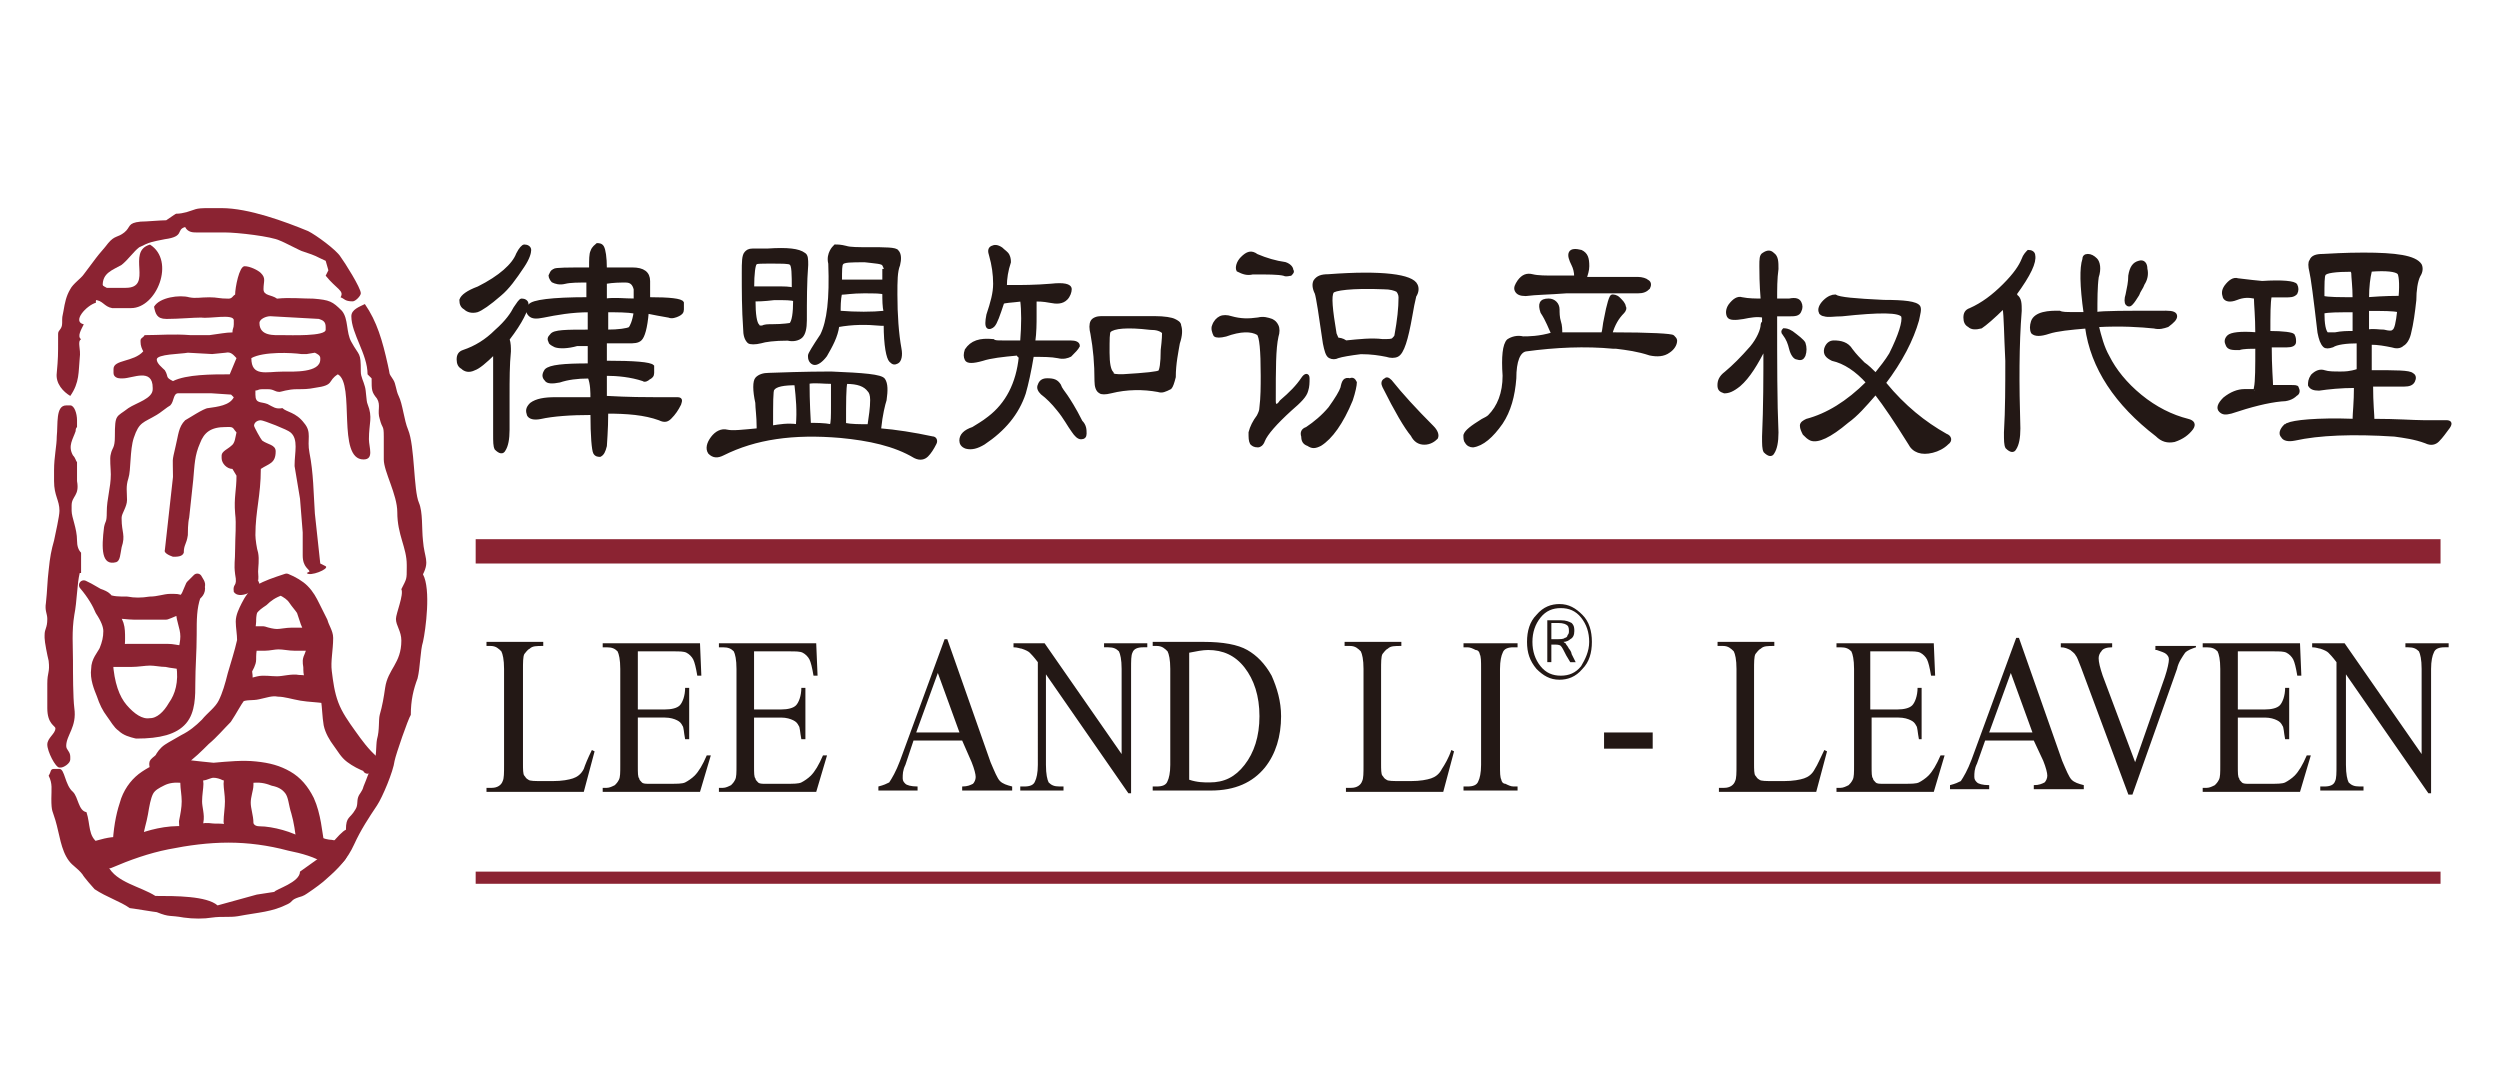 <?xml version="1.0" encoding="utf-8"?>
<!-- Generator: Adobe Illustrator 20.1.0, SVG Export Plug-In . SVG Version: 6.00 Build 0)  -->
<svg version="1.1" id="圖層_1" xmlns="http://www.w3.org/2000/svg" xmlns:xlink="http://www.w3.org/1999/xlink" x="0px" y="0px"
	 viewBox="0 0 185 80" style="enable-background:new 0 0 185 80;" xml:space="preserve">
<style type="text/css">
	.st0{fill-rule:evenodd;clip-rule:evenodd;fill:#8B2332;}
	.st1{fill:#8B2332;}
	.st2{fill:none;stroke:#8B2332;stroke-width:0.709;stroke-linecap:round;stroke-linejoin:round;stroke-miterlimit:22.926;}
	.st3{fill:#231815;}
	.st4{fill:none;stroke:#231815;stroke-width:0.216;stroke-miterlimit:22.926;}
</style>
<path class="st0" d="M12.3,16.3c-0.4,0-1.5,0.1-1.9,0.1c-1,0.1-0.7,0.4-1.2,0.8C8.7,17.6,8.5,17.4,8,18c-0.3,0.4-0.6,0.7-0.9,1.1
	c-0.3,0.4-0.6,0.8-0.9,1.2c-0.2,0.3-0.8,0.7-1,1.1c-0.3,0.5-0.4,1-0.5,1.6c-0.1,0.5-0.1,0.4-0.1,0.9c0,0.5-0.3,0.5-0.3,0.8v0.4
	c0,1.2,0,1.4-0.1,2.5c-0.1,0.8,0.5,1.4,1,1.7c0.7-1,0.6-1.8,0.7-2.8c0.1-0.7-0.2-1.2,0.1-1.4c-0.3-0.2,0-0.7,0.2-1.1
	c-0.9-0.2,0.2-1.4,0.9-1.6c-0.1-0.5,0.8-1,0.5-1.3c0-0.9,0.7-1.1,1.4-1.5c0.5-0.4,0.9-1,1.3-1.3c0.8-0.4,0.9-0.4,1.9-0.6
	c1.5-0.2,0.8-0.7,1.5-0.9c0.2,0.4,0.6,0.4,0.8,0.4h0.1l2,0c1,0,3.5,0.3,4.1,0.6c0.3,0.1,1.6,0.8,1.7,0.8c1.2,0.4,0.8,0.3,1.7,0.7
	l0.2,0.7l-0.2,0.4c0.8,1,1.4,1.1,1.1,1.6c0.3,0.1,0.3,0.3,0.9,0.3c0.2,0,0.6-0.4,0.6-0.6c0-0.4-1.2-2.3-1.5-2.7
	c-0.3-0.5-1.8-1.6-2.4-1.9c-1.7-0.7-4.4-1.7-6.4-1.7h-1c-1,0-0.9,0.1-1.6,0.3C12.6,16,13.5,15.5,12.3,16.3 M31.3,42.5
	c0.5-1,0.1-1.2,0-2.5c-0.1-0.9,0-2.1-0.3-2.8c-0.4-0.9-0.3-4.2-0.8-5.4c-0.3-0.7-0.4-1.9-0.7-2.5c-0.2-0.4-0.2-0.9-0.4-1.2
	c-0.4-0.6-0.2-0.3-0.4-1.1c-0.4-1.8-0.8-3.2-1.7-4.5c-0.4,0.2-1,0.4-1,0.9c0,1.3,1.2,2.8,1.2,4.3l0.3,0.3c0,0.9,0,1,0.4,1.5
	c0.3,0.5,0,0.9,0.2,1.5c0.2,0.8,0.3,0.4,0.3,1.3c0,0.6,0,1.1,0,1.7c0,0.9,1,2.6,1,3.9c0,1.7,0.7,2.6,0.7,3.9v0.2
	c0,0.9,0,0.8-0.4,1.6c0.2,0.4-0.4,1.8-0.4,2.2c0,0.5,0.4,0.9,0.4,1.6c0,1.7-1,2.1-1.2,3.5c-0.1,0.7-0.2,1.3-0.4,2
	c-0.1,0.4,0,1.1-0.2,1.8c-0.1,0.5,0,1.4-0.3,1.9c-0.4,0.7-0.4,0.9-0.7,1.6c-0.1,0.4-0.3,0.5-0.4,0.8c-0.1,0.3,0,0.6-0.2,0.9
	c-0.4,0.7-0.7,0.5-0.7,1.5c-0.5,0.2-1.7,1.9-2,2.1l-1.4,1c0,0.8-1.8,1.3-1.9,1.5L19,66.2L16.1,67c-0.8-0.7-3.1-0.7-4.6-0.7
	c-1.1-0.7-2.9-1-3.5-2.2c-0.2-0.5-0.8-1.1-0.7-1.7c-0.8-0.5-0.6-1.4-0.9-2.3c-0.6-0.1-0.6-1.1-1-1.5c-0.6-0.5-0.6-1.7-1-1.7H4
	c-0.3,0-0.2,0.2-0.4,0.5c0.3,0.6,0.2,1,0.2,1.7c0,1,0.1,0.9,0.3,1.6c0.3,1,0.4,2.2,1,3c0.3,0.4,0.6,0.5,1,1c0.1,0.2,0.8,1,0.9,1.1
	c0.9,0.6,1.9,0.9,2.6,1.4c0.1,0,1.9,0.3,2,0.3c1,0.4,0.9,0.2,2,0.4c0.7,0.1,1.5,0.1,2.1,0c0.7-0.1,1.3,0,1.9-0.1
	c1.6-0.3,2.5-0.3,3.7-0.9c0.4-0.2,0.2-0.3,0.8-0.5c0.4-0.1,0.5-0.2,0.8-0.4c0.3-0.2,1-0.7,1.3-1c0.8-0.7,1.5-1.4,2-2.5
	c0.5-1.1,1.1-2,1.7-2.9c0.4-0.6,1.2-2.5,1.3-3.3c0.1-0.5,1-3.1,1.2-3.4c0-1.1,0.2-1.9,0.5-2.7c0.2-0.8,0.2-2.1,0.4-2.7
	C31.5,46.6,31.9,43.6,31.3,42.5z M4,34.8v0.8c0,1.1,0.4,1.4,0.4,2.2c0,0.4-0.3,1.7-0.4,2.2c-0.2,0.7-0.3,1.2-0.4,2.2
	c-0.1,0.8-0.1,1.5-0.2,2.4c-0.1,0.6,0.1,0.8,0.1,1.2c0,0.7-0.2,0.7-0.2,1.2v0.2c0,0.3,0.2,1.3,0.3,1.7c0.1,0.9-0.1,0.8-0.1,1.7
	c0,0.8,0,1.1,0,1.8c0,1.2,0.6,1.3,0.6,1.5c0,0.4-0.6,0.7-0.6,1.2c0,0.5,0.6,1.7,0.9,1.7h0.1c0.2,0,0.7-0.3,0.7-0.6v-0.2
	c0-0.4-0.3-0.5-0.3-0.8c0-0.8,0.8-1.4,0.6-2.8c-0.1-0.8-0.1-2.6-0.1-3.5c0-1.1-0.1-2.2,0.1-3.4c0.2-1,0.2-2.3,0.4-3.1H6l0-1.5
	c-0.2-0.2-0.3-0.5-0.3-0.9c0-0.9-0.4-1.7-0.4-2.2v-0.4c0-0.7,0.6-0.7,0.4-1.8c0-0.3,0-0.5,0-0.6c0-0.3,0-0.5,0-0.8
	c-0.1-0.1-0.1-0.3-0.3-0.5c-0.4-0.7,0-1.2,0.2-1.8c0-0.1,0-0.2,0.1-0.3c0-0.2,0-0.3,0-0.5c0-0.5-0.2-1.1-0.5-1.1H4.9
	c-0.8,0-0.6,1.4-0.7,2.3C4.2,33,4,33.8,4,34.8z"/>
<path class="st0" d="M22.7,42.4c0.2,0.3,1.7-0.3,1.4-0.5l-0.4-0.2L23.3,38c-0.1-1.5-0.1-3-0.4-4.5c-0.2-1,0.2-1.5-0.4-2.2
	c-0.6-0.8-1.3-0.8-1.6-1.1c-0.5,0.1-0.7-0.1-1.1-0.3c-0.5-0.2-0.9,0-0.9-0.7v-0.3c0.2,0,0.2-0.1,0.5-0.1h0.4c0.5,0,0.5,0.2,0.9,0.2
	c0.1,0,0.6-0.2,1.3-0.2c0.5,0,0.8,0,1.3-0.1c1.5-0.2,0.9-0.5,1.7-1c1.3,0.7-0.1,6.3,1.9,6.3c0.8,0,0.4-0.9,0.4-1.5
	c0-1.2,0.3-1.6-0.1-2.6c-0.1-0.2-0.1-1-0.2-1.3c-0.1-0.4-0.3-0.7-0.3-1.1c0-1.5-0.1-1.1-0.7-2.2c-0.4-0.7-0.2-1.7-0.7-2.3
	c-0.7-0.7-0.9-0.8-2.1-0.9c-0.8,0-1.8-0.1-2.7,0c-0.4-0.3-1-0.2-1-0.7c0-0.6,0.2-0.8-0.2-1.2c-0.2-0.2-0.8-0.5-1.2-0.5
	c-0.4,0-0.7,1.6-0.7,2.1c-0.2,0.1-0.2,0.3-0.5,0.3c-0.7,0-0.8-0.1-1.4-0.1c-0.7,0-1,0.1-1.5,0c-0.7-0.2-2.2,0-2.6,0.7
	c0.1,0.5,0.2,0.9,0.9,0.9h0.1c0.8,0,1.9-0.1,2.5-0.1c0.6,0.1,2.4-0.3,2.4,0.2V24c0,0.3-0.1,0.3-0.1,0.6c-0.5,0-0.9,0.1-1.7,0.2
	c-0.8,0-0.7,0-1.4,0c-1.3-0.1-2.3,0-3.4,0c-0.1,0.2-0.3,0.2-0.3,0.4v0.1c0,0.3,0.1,0.5,0.2,0.7c-0.7,0.8-2.2,0.6-2.2,1.3v0.3
	c0,0.3,0.3,0.4,0.5,0.4h0.2c0.7,0,2.2-0.8,2.2,0.7v0.1c0,0.7-1.2,1-1.8,1.4c-0.9,0.7-1,0.4-1,2.1c0,0.9-0.2,0.8-0.3,1.3
	c-0.1,0.3,0,1.1,0,1.5c0,1-0.3,1.8-0.3,2.8c0,0.8-0.1,0.6-0.2,1.1c-0.2,1.6-0.2,2.9,0.9,2.6C8.9,41.5,8.9,41,9,40.5
	c0.3-0.9,0-1.1,0-2.1v-0.1C9,38,9.4,37.5,9.4,37c0-0.6-0.1-1,0.1-1.6c0.2-0.6,0.1-2.1,0.4-3c0.4-1.2,0.7-1.1,1.7-1.7
	c0.2-0.1,0.8-0.6,1-0.7c0.3-0.3,0.2-0.9,0.6-0.9h0.5l0.7,0l1.2,0l1.5,0.1l0.2,0.2c-0.3,0.6-1.2,0.7-1.9,0.8c-0.3,0-1.5,0.8-1.7,0.9
	c-0.5,0.5-0.5,1.1-0.7,1.9c-0.3,1.3-0.2,0.8-0.2,2.2v0.1l-0.6,5.4c-0.1,0.2,0.3,0.4,0.6,0.5c0.3,0,0.7,0,0.8-0.3
	c0-0.6,0.2-0.6,0.3-1.3c0-0.2,0-0.9,0.1-1.3c0.1-1,0.2-1.9,0.3-2.8c0.1-1.1,0.1-1.8,0.5-2.7c0.3-0.8,0.8-1.2,1.9-1.2H17
	c0.3,0,0.3,0.2,0.5,0.4c-0.1,0.4-0.1,0.8-0.4,1c-0.2,0.2-0.7,0.4-0.7,0.7v0.2c0,0.4,0.4,0.8,0.8,0.8l0.3,0.5c0,1.1-0.2,1.6-0.1,2.8
	c0.1,0.8,0,1.7,0,2.6c0,1-0.1,1.1,0,1.9c0.2,1-0.2,0.6-0.1,1.3c0.4,0.6,1.7-0.1,1.9-0.6c-0.3-0.8,0,0.4-0.1-0.9c0-0.3,0.1-0.9,0-1.4
	c-0.1-0.3-0.2-1-0.2-1.3c0-1.8,0.4-2.9,0.4-4.9c0.6-0.4,1.1-0.4,1.1-1.3c0-0.5-0.6-0.5-1-0.8c-0.1-0.1-0.6-1-0.6-1.1
	c0-0.2,0.2-0.4,0.5-0.4c0.2,0,2,0.7,2.2,0.9c0.6,0.5,0.3,1.5,0.3,2.4v0.1l0.4,2.4l0.2,2.5c0,0.1,0,0.1,0,0.3v0.3l0,0.7l0,0.4
	c0,0.9,0.5,1,0.5,1.2L22.7,42.4z M18.6,26.5c0,1.4,1.1,1,2.3,1c0.8,0,2.8,0.1,2.8-0.9v-0.1c0-0.2-0.2-0.3-0.4-0.4l-0.6,0.1h-0.4
	C21.6,26.1,19.5,26,18.6,26.5z M11.6,26.6c0,0.3,0.4,0.6,0.6,0.8c0.3,0.5,0,0.5,0.6,0.8c1-0.5,2.9-0.5,4.2-0.5l0.5-1.2
	c-0.2-0.2-0.4-0.5-0.8-0.4l-1,0.1l-1.8-0.1C13.4,26.2,11.6,26.2,11.6,26.6z M19.2,23.9L19.2,23.9c0,1,1.1,0.9,1.7,0.9
	c0.6,0,3.2,0.1,3.2-0.4v-0.2c0-0.4-0.2-0.5-0.5-0.6L20,23.4C19.7,23.4,19.2,23.6,19.2,23.9z M7.1,20.9c0.1,0,0.8,0.4,0.8,0.4h1.4
	c2.1,0,0-2.7,1.8-3.2c1.9,1.2,0.5,4.7-1.4,4.7c-0.3,0-1.4,0-1.4,0c-0.6-0.1-0.7-0.6-1.3-0.6C6.5,22.2,6.8,20.8,7.1,20.9z"/>
<path class="st1" d="M13.7,61.5c-1.4-0.1-2.7,0.3-3.5,0.6c0.1-0.8,0.3-1.3,0.4-1.9c0.1-0.6,0.2-1.2,0.4-1.6c0.2-0.4,0.6-0.6,1-0.8
	c0.4-0.2,0.9-0.3,1.6-0.2c0.1-0.1,0.1,0.1,0.1,0.4c0,0.3,0.1,0.8,0.1,1.3s-0.1,1-0.2,1.5C13.6,61.4,13.7,61.3,13.7,61.5z M16.8,61.4
	c-0.2-0.1-0.5-0.1-0.9-0.1c-0.3,0-0.6-0.1-0.9,0c-0.7,0.3-0.4,0.1-0.3-0.5c0.1-0.5-0.1-1-0.1-1.5c0-0.5,0.1-1,0.1-1.3
	c0-0.3-0.1-0.5-0.2-0.4c0-0.1,0.2-0.1,0.5-0.2c0.2,0,0.5-0.2,0.8-0.2c0.3,0,0.6,0.1,0.8,0.2c0.2,0,0.4,0.1,0.4,0.2
	c0-0.1-0.1,0.1-0.1,0.4c0,0.3,0.1,0.8,0.1,1.3c0,0.5-0.1,1.1-0.1,1.5C17.1,62.3,17.5,61.6,16.8,61.4z M22.3,62.4
	c-0.7-0.5-2.2-0.9-3.1-0.9c-0.6,0-0.8-0.4-0.8-0.6c0-0.5-0.2-1-0.2-1.5c0-0.5,0.2-1,0.2-1.3c0-0.3,0-0.6,0.1-0.5
	c0.7-0.1,1.2,0,1.7,0.2c0.5,0.1,0.9,0.3,1.2,0.7c0.3,0.4,0.3,1,0.5,1.6C22.1,60.8,22.2,61.5,22.3,62.4z M24.5,62.5
	c-0.2,0-0.8-0.1-0.9-0.3c-0.1-0.5-0.2-1.9-0.7-3c-0.4-0.8-0.9-1.4-1.6-1.8s-1.4-0.6-2.4-0.7c-0.9-0.1-2,0-3.1,0.1
	c-1.2-0.1-2.2-0.3-3-0.2c-0.9,0.1-1.5,0.4-2.1,0.8c-0.6,0.4-1.1,1-1.4,1.8c-0.3,0.9-0.5,1.7-0.6,3.1c-0.9-0.1-3.4,0.9-3,0.9
	c0.1,0,0.3,0,0.6,0.1c0.3,0.1,0.6,0.2,1,0.3c0.3,0.1,0.6,0.2,0.8,0.3c1.4-0.6,2.8-1.1,4.3-1.4c1.5-0.3,3-0.5,4.5-0.5s3,0.2,4.5,0.6
	c1,0.2,2.1,0.5,2.8,1C25,64.2,26.2,62.7,24.5,62.5z M13.4,49.2c0.2,1.3-0.1,2.3-0.6,3c-0.4,0.7-1,1.3-1.7,1.3
	c-0.7,0.1-1.4-0.4-2-1.1c-0.6-0.7-1-1.8-1.1-3.4c0.6,0,1.2,0,1.7,0c0.5,0,1-0.1,1.4-0.1c0.4,0,0.8,0.1,1.2,0.1
	C12.7,49.1,13.1,49.1,13.4,49.2z M13.3,48.1c-0.2,0-0.5-0.1-0.9-0.1c-0.4,0-0.8,0-1.2,0c-0.5,0-0.9,0-1.4,0c-0.5,0-1,0-1.5,0.1
	c0.2,0.1,0.4,0.1,0.5-0.1c0.1-0.2,0.1-0.5,0.1-0.8c0-0.3,0-0.7-0.1-1c-0.1-0.3-0.3-0.6-0.5-0.8c0.6,0,1.2,0.1,1.6,0.1
	c0.5,0,0.9,0,1.3,0c0.4,0,0.7,0,1.1,0c0.3-0.1,0.7-0.3,1-0.4c0.1,0.2,0.1,0.6,0.2,0.9c0.1,0.4,0.2,0.7,0.2,1.1
	c0,0.4-0.1,0.7-0.1,0.9C13.5,48.2,13.4,48.3,13.3,48.1z M14.6,42.8c-0.2,0.2-0.3,0.3-0.5,0.5c-0.1,0.2-0.2,0.5-0.3,0.7
	c-0.1,0.2-0.2,0.3-0.3,0.4c-0.1,0.1-0.1,0.1-0.2,0c0-0.1-0.3-0.1-0.7-0.1c-0.4,0-0.9,0.2-1.5,0.2c-0.6,0.1-1.2,0.1-1.7,0
	c-0.6,0-1.1,0-1.5-0.2c0.1,0,0.1,0,0-0.1c-0.1-0.1-0.3-0.2-0.6-0.3c-0.2-0.1-0.5-0.3-0.7-0.4c-0.2-0.1-0.4-0.2-0.4-0.2
	c0.6,0.7,1,1.4,1.2,1.9C7.8,45.8,8,46.3,8,46.7c0,0.5-0.1,0.9-0.3,1.4c-0.2,0.4-0.6,0.8-0.6,1.4c-0.1,0.7,0.2,1.4,0.4,1.9
	c0.2,0.6,0.4,1,0.7,1.4c0.3,0.4,0.5,0.8,0.8,1c0.3,0.3,0.7,0.4,1.1,0.5c1.7,0,2.8-0.3,3.4-1c0.6-0.7,0.6-1.8,0.6-2.8
	c0-1.1,0.1-2.3,0.1-3.5c0-1.2,0-2,0.3-2.9c0.1-0.1,0.4-0.3,0.3-0.7C14.9,43.2,14.7,43,14.6,42.8z M23.7,50.5c-0.5,0-1-0.2-1.6-0.2
	c-0.5-0.1-1.1,0.1-1.6,0.1c-0.5,0-1-0.1-1.4,0c-0.4,0.1-0.8,0.2-1,0.4c0.1-0.2,0.2-0.3,0.2-0.5c0.1-0.2,0-0.4,0-0.7
	c0.1-0.2,0.3-0.5,0.3-0.8c0-0.3,0-0.6,0.1-1c0.3,0,0.6,0,0.9,0c0.3,0,0.7-0.1,1-0.1c0.4,0,0.8,0.1,1.2,0.1c0.4,0,0.9,0,1.4,0
	c-0.2,0.3-0.3,0.7-0.4,0.9c-0.1,0.3,0,0.5,0,0.7c0,0.2,0,0.5,0.1,0.7C23.2,50.2,23.4,50.4,23.7,50.5z M23,46.8c-0.5,0-1,0-1.4,0
	c-0.4,0-0.8,0.1-1.1,0.1c-0.3,0-0.7-0.1-1-0.2c-0.3,0-0.6,0-0.9,0c-0.1-0.2,0-0.5,0-0.7c0-0.2,0-0.5,0.1-0.8
	c0.2-0.3,0.5-0.5,0.8-0.7c0.3-0.3,0.7-0.6,1.3-0.8c0.4,0.2,0.7,0.4,0.9,0.7c0.2,0.3,0.4,0.5,0.6,0.8c0.1,0.3,0.2,0.6,0.3,0.9
	C22.7,46.4,22.9,46.6,23,46.8z M27.7,56.3c-0.7-0.6-1.2-1.3-1.7-2s-1-1.4-1.3-2.2c-0.3-0.8-0.4-1.6-0.5-2.4
	c-0.1-0.8,0.1-1.6,0.1-2.5c0-0.4-0.3-0.8-0.4-1.2c-0.2-0.4-0.4-0.8-0.6-1.2c-0.2-0.4-0.4-0.8-0.8-1.2c-0.3-0.3-0.8-0.6-1.3-0.8
	c-0.9,0.3-1.5,0.5-2,0.8c-0.5,0.3-0.8,0.8-1,1.2c-0.2,0.4-0.4,0.8-0.4,1.2c0,0.4,0.1,0.9,0.1,1.4c-0.2,0.9-0.5,1.8-0.7,2.5
	c-0.2,0.8-0.4,1.5-0.7,2.1c-0.3,0.6-0.9,1-1.3,1.5c-0.5,0.5-1,0.9-1.6,1.2c-0.5,0.3-0.9,0.5-1.2,0.7c-0.3,0.2-0.5,0.5-0.6,0.7
	c-0.2,0.2-0.4,0.3-0.4,0.4c0,0.1,0,0.2,0.1,0.4c0.7-0.1,1.4-0.2,2-0.6c0.6-0.4,1.2-1,1.7-1.5c0.6-0.5,1.1-1.1,1.6-1.6
	c0.4-0.6,0.7-1.2,1-1.6c0.4-0.2,0.9-0.1,1.3-0.2c0.5-0.1,1-0.3,1.5-0.2c0.5,0,1.1,0.2,1.7,0.3c0.6,0.1,1.2,0.1,1.8,0.2
	c0.1,0.7,0.1,1.3,0.2,1.9c0.1,0.5,0.4,1,0.7,1.4c0.3,0.4,0.5,0.8,0.9,1.1c0.4,0.3,0.8,0.5,1.3,0.7c0,0,0,0.1,0,0.1
	c0,0,0-0.1,0.1-0.1c0.1,0,0.2,0,0.3-0.1C27.4,56.5,27.5,56.4,27.7,56.3z"/>
<path class="st2" d="M13.7,61.5c-1.4-0.1-2.7,0.3-3.5,0.6c0.1-0.8,0.3-1.3,0.4-1.9c0.1-0.6,0.2-1.2,0.4-1.6c0.2-0.4,0.6-0.6,1-0.8
	c0.4-0.2,0.9-0.3,1.6-0.2c0.1-0.1,0.1,0.1,0.1,0.4c0,0.3,0.1,0.8,0.1,1.3s-0.1,1-0.2,1.5C13.6,61.4,13.7,61.3,13.7,61.5z M16.8,61.4
	c-0.2-0.1-0.5-0.1-0.9-0.1c-0.3,0-0.6-0.1-0.9,0c-0.7,0.3-0.4,0.1-0.3-0.5c0.1-0.5-0.1-1-0.1-1.5c0-0.5,0.1-1,0.1-1.3
	c0-0.3-0.1-0.5-0.2-0.4c0-0.1,0.2-0.1,0.5-0.2c0.2,0,0.5-0.2,0.8-0.2c0.3,0,0.6,0.1,0.8,0.2c0.2,0,0.4,0.1,0.4,0.2
	c0-0.1-0.1,0.1-0.1,0.4c0,0.3,0.1,0.8,0.1,1.3c0,0.5-0.1,1.1-0.1,1.5C17.1,62.3,17.5,61.6,16.8,61.4z M22.3,62.4
	c-0.7-0.5-2.2-0.9-3.1-0.9c-0.6,0-0.8-0.4-0.8-0.6c0-0.5-0.2-1-0.2-1.5c0-0.5,0.2-1,0.2-1.3c0-0.3,0-0.6,0.1-0.5
	c0.7-0.1,1.2,0,1.7,0.2c0.5,0.1,0.9,0.3,1.2,0.7c0.3,0.4,0.3,1,0.5,1.6C22.1,60.8,22.2,61.5,22.3,62.4z M24.5,62.5
	c-0.2,0-0.8-0.1-0.9-0.3c-0.1-0.5-0.2-1.9-0.7-3c-0.4-0.8-0.9-1.4-1.6-1.8s-1.4-0.6-2.4-0.7c-0.9-0.1-2,0-3.1,0.1
	c-1.2-0.1-2.2-0.3-3-0.2c-0.9,0.1-1.5,0.4-2.1,0.8c-0.6,0.4-1.1,1-1.4,1.8c-0.3,0.9-0.5,1.7-0.6,3.1c-0.9-0.1-3.4,0.9-3,0.9
	c0.1,0,0.3,0,0.6,0.1c0.3,0.1,0.6,0.2,1,0.3c0.3,0.1,0.6,0.2,0.8,0.3c1.4-0.6,2.8-1.1,4.3-1.4c1.5-0.3,3-0.5,4.5-0.5s3,0.2,4.5,0.6
	c1,0.2,2.1,0.5,2.8,1C25,64.2,26.2,62.7,24.5,62.5z M13.4,49.2c0.2,1.3-0.1,2.3-0.6,3c-0.4,0.7-1,1.3-1.7,1.3
	c-0.7,0.1-1.4-0.4-2-1.1c-0.6-0.7-1-1.8-1.1-3.4c0.6,0,1.2,0,1.7,0c0.5,0,1-0.1,1.4-0.1c0.4,0,0.8,0.1,1.2,0.1
	C12.7,49.1,13.1,49.1,13.4,49.2z M13.3,48.1c-0.2,0-0.5-0.1-0.9-0.1c-0.4,0-0.8,0-1.2,0c-0.5,0-0.9,0-1.4,0c-0.5,0-1,0-1.5,0.1
	c0.2,0.1,0.4,0.1,0.5-0.1c0.1-0.2,0.1-0.5,0.1-0.8c0-0.3,0-0.7-0.1-1c-0.1-0.3-0.3-0.6-0.5-0.8c0.6,0,1.2,0.1,1.6,0.1
	c0.5,0,0.9,0,1.3,0c0.4,0,0.7,0,1.1,0c0.3-0.1,0.7-0.3,1-0.4c0.1,0.2,0.1,0.6,0.2,0.9c0.1,0.4,0.2,0.7,0.2,1.1
	c0,0.4-0.1,0.7-0.1,0.9C13.5,48.2,13.4,48.3,13.3,48.1z M14.6,42.8c-0.2,0.2-0.3,0.3-0.5,0.5c-0.1,0.2-0.2,0.5-0.3,0.7
	c-0.1,0.2-0.2,0.3-0.3,0.4c-0.1,0.1-0.1,0.1-0.2,0c0-0.1-0.3-0.1-0.7-0.1c-0.4,0-0.9,0.2-1.5,0.2c-0.6,0.1-1.2,0.1-1.7,0
	c-0.6,0-1.1,0-1.5-0.2c0.1,0,0.1,0,0-0.1c-0.1-0.1-0.3-0.2-0.6-0.3c-0.2-0.1-0.5-0.3-0.7-0.4c-0.2-0.1-0.4-0.2-0.4-0.2
	c0.6,0.7,1,1.4,1.2,1.9C7.8,45.8,8,46.3,8,46.7c0,0.5-0.1,0.9-0.3,1.4c-0.2,0.4-0.6,0.8-0.6,1.4c-0.1,0.7,0.2,1.4,0.4,1.9
	c0.2,0.6,0.4,1,0.7,1.4c0.3,0.4,0.5,0.8,0.8,1c0.3,0.3,0.7,0.4,1.1,0.5c1.7,0,2.8-0.3,3.4-1c0.6-0.7,0.6-1.8,0.6-2.8
	c0-1.1,0.1-2.3,0.1-3.5c0-1.2,0-2,0.3-2.9c0.1-0.1,0.4-0.3,0.3-0.7C14.9,43.2,14.7,43,14.6,42.8z M23.7,50.5c-0.5,0-1-0.2-1.6-0.2
	c-0.5-0.1-1.1,0.1-1.6,0.1c-0.5,0-1-0.1-1.4,0c-0.4,0.1-0.8,0.2-1,0.4c0.1-0.2,0.2-0.3,0.2-0.5c0.1-0.2,0-0.4,0-0.7
	c0.1-0.2,0.3-0.5,0.3-0.8c0-0.3,0-0.6,0.1-1c0.3,0,0.6,0,0.9,0c0.3,0,0.7-0.1,1-0.1c0.4,0,0.8,0.1,1.2,0.1c0.4,0,0.9,0,1.4,0
	c-0.2,0.3-0.3,0.7-0.4,0.9c-0.1,0.3,0,0.5,0,0.7c0,0.2,0,0.5,0.1,0.7C23.2,50.2,23.4,50.4,23.7,50.5z M23,46.8c-0.5,0-1,0-1.4,0
	c-0.4,0-0.8,0.1-1.1,0.1c-0.3,0-0.7-0.1-1-0.2c-0.3,0-0.6,0-0.9,0c-0.1-0.2,0-0.5,0-0.7c0-0.2,0-0.5,0.1-0.8
	c0.2-0.3,0.5-0.5,0.8-0.7c0.3-0.3,0.7-0.6,1.3-0.8c0.4,0.2,0.7,0.4,0.9,0.7c0.2,0.3,0.4,0.5,0.6,0.8c0.1,0.3,0.2,0.6,0.3,0.9
	C22.7,46.4,22.9,46.6,23,46.8z M27.7,56.3c-0.7-0.6-1.2-1.3-1.7-2s-1-1.4-1.3-2.2c-0.3-0.8-0.4-1.6-0.5-2.4
	c-0.1-0.8,0.1-1.6,0.1-2.5c0-0.4-0.3-0.8-0.4-1.2c-0.2-0.4-0.4-0.8-0.6-1.2c-0.2-0.4-0.4-0.8-0.8-1.2c-0.3-0.3-0.8-0.6-1.3-0.8
	c-0.9,0.3-1.5,0.5-2,0.8c-0.5,0.3-0.8,0.8-1,1.2c-0.2,0.4-0.4,0.8-0.4,1.2c0,0.4,0.1,0.9,0.1,1.4c-0.2,0.9-0.5,1.8-0.7,2.5
	c-0.2,0.8-0.4,1.5-0.7,2.1c-0.3,0.6-0.9,1-1.3,1.5c-0.5,0.5-1,0.9-1.6,1.2c-0.5,0.3-0.9,0.5-1.2,0.7c-0.3,0.2-0.5,0.5-0.6,0.7
	c-0.2,0.2-0.4,0.3-0.4,0.4c0,0.1,0,0.2,0.1,0.4c0.7-0.1,1.4-0.2,2-0.6c0.6-0.4,1.2-1,1.7-1.5c0.6-0.5,1.1-1.1,1.6-1.6
	c0.4-0.6,0.7-1.2,1-1.6c0.4-0.2,0.9-0.1,1.3-0.2c0.5-0.1,1-0.3,1.5-0.2c0.5,0,1.1,0.2,1.7,0.3c0.6,0.1,1.2,0.1,1.8,0.2
	c0.1,0.7,0.1,1.3,0.2,1.9c0.1,0.5,0.4,1,0.7,1.4c0.3,0.4,0.5,0.8,0.9,1.1c0.4,0.3,0.8,0.5,1.3,0.7c0,0,0,0.1,0,0.1
	c0,0,0-0.1,0.1-0.1c0.1,0,0.2,0,0.3-0.1C27.4,56.5,27.5,56.4,27.7,56.3z"/>
<path class="st3" d="M158.6,21c0.2-0.3,0.3-0.7,0.2-1.1c0-0.4-0.2-0.6-0.5-0.5c-0.4,0.1-0.6,0.4-0.7,1c0,0.5-0.1,0.9-0.2,1.4
	c-0.1,0.3-0.1,0.6,0,0.7c0.1,0.1,0.2,0.1,0.3,0c0.2-0.2,0.3-0.4,0.5-0.7C158.3,21.5,158.5,21.3,158.6,21z M154.4,24.2
	c0.4,3,2.2,5.7,5.2,8c0.4,0.4,0.8,0.5,1.3,0.4c0.6-0.2,1-0.5,1.3-0.9c0.2-0.3,0.1-0.5-0.3-0.6c-1.2-0.3-2.4-0.9-3.5-1.8
	c-1.1-0.9-1.9-1.9-2.4-2.9c-0.4-0.7-0.6-1.5-0.8-2.3c1.8-0.1,3.2,0,4.2,0.1c0.4,0.1,0.7,0,1-0.1c0.4-0.3,0.6-0.5,0.6-0.7
	c0-0.2-0.2-0.3-0.7-0.3c-3,0-4.7,0-5.2,0.1c0-1,0-2,0.1-2.7c0.2-0.6,0.1-1.1-0.1-1.3c-0.2-0.2-0.4-0.3-0.6-0.3
	c-0.2,0-0.3,0.1-0.3,0.3c-0.2,0.6-0.2,1.9,0.1,4c-0.3,0-0.6,0-0.9,0c-0.5,0-0.8,0-1-0.1c-0.4,0-0.8,0-1.2,0.1
	c-0.4,0.1-0.7,0.3-0.8,0.6c-0.1,0.3-0.1,0.6,0,0.8c0.2,0.2,0.6,0.2,1.2,0C152.2,24.4,153.2,24.3,154.4,24.2z M148.5,26.7
	c0,1.8,0,3.6-0.1,5.3c0,0.6,0,0.9,0.1,1.1c0.3,0.3,0.5,0.3,0.6,0.1c0.2-0.3,0.3-0.8,0.3-1.5c-0.1-3.3-0.1-6.2,0.1-8.7
	c0-0.5,0-0.9-0.3-1.1c0,0,0-0.1-0.1-0.1c1.1-1.5,1.5-2.4,1.4-2.9c0-0.2-0.2-0.3-0.4-0.3c-0.1,0.1-0.3,0.3-0.4,0.6
	c-0.2,0.5-0.6,1.1-1.4,1.9c-0.8,0.8-1.6,1.4-2.5,1.8c-0.3,0.1-0.4,0.3-0.4,0.6c0,0.3,0.1,0.5,0.3,0.6c0.2,0.2,0.5,0.2,0.9,0.1
	c0.3-0.2,0.9-0.7,1.7-1.5c0,0,0,0,0,0.1C148.4,23.4,148.4,24.7,148.5,26.7z M138.8,29.1c0.7,0.9,1.5,2.1,2.5,3.7
	c0.3,0.6,0.9,0.8,1.7,0.6c0.4-0.1,0.8-0.3,1.1-0.6c0.3-0.2,0.2-0.5-0.1-0.6c-1.6-0.9-3.1-2.1-4.5-3.8c0,0,0,0-0.1,0
	c1.3-1.7,2.1-3.3,2.5-4.7c0.1-0.5,0.2-0.8,0.1-1c-0.2-0.3-1.1-0.4-2.6-0.4c-2.1-0.1-3.3-0.2-3.6-0.4c-0.2,0-0.5,0.1-0.8,0.4
	c-0.3,0.3-0.4,0.6-0.3,0.8c0,0.1,0.2,0.2,0.3,0.2c0.3,0.1,0.7,0,1.3,0c2.8-0.3,4.3-0.3,4.5,0.1c0,0,0,0,0,0c0.1,0.4-0.2,1.4-0.9,2.8
	c-0.3,0.5-0.7,1-1.1,1.5c-0.3-0.3-0.6-0.6-0.9-0.8c-0.3-0.3-0.6-0.6-0.9-1c-0.3-0.5-0.8-0.6-1.3-0.6c-0.3,0-0.5,0.2-0.6,0.5
	c-0.1,0.4,0.1,0.6,0.5,0.8c0.9,0.2,1.8,0.8,2.6,1.7c0,0,0,0,0,0c-1.5,1.5-3,2.4-4.5,2.8c-0.2,0.1-0.4,0.2-0.4,0.4
	c0,0.2,0.1,0.4,0.2,0.6c0.2,0.2,0.3,0.3,0.5,0.4c0.5,0.2,1.4-0.2,2.7-1.3c0.7-0.5,1.3-1.2,2-2C138.7,29.2,138.7,29.2,138.8,29.1z
	 M132.6,24.6c-0.3-0.2-0.5-0.2-0.6-0.2c-0.1,0.1-0.1,0.2,0,0.3c0.3,0.4,0.4,0.7,0.5,1.1c0.1,0.4,0.3,0.7,0.5,0.7
	c0.3,0.1,0.4,0,0.5-0.2c0.1-0.3,0.1-0.6,0-0.9C133.4,25.2,133,24.9,132.6,24.6z M129.6,25.7c-0.7,0.8-1.3,1.4-1.9,1.9
	c-0.4,0.3-0.5,0.6-0.5,0.9c0,0.3,0.1,0.4,0.4,0.5c0.3,0,0.6-0.1,1.1-0.5c0.7-0.6,1.3-1.6,1.9-2.8c0,2.2,0,4.4-0.1,6.6
	c0,0.6,0,0.9,0.1,1.1c0.3,0.3,0.5,0.3,0.6,0.1c0.2-0.3,0.3-0.8,0.3-1.5c-0.1-2.2-0.1-5.2-0.1-8.7c0.3,0,0.7,0,1,0
	c0.4,0,0.7,0,0.8-0.3c0.1-0.2,0.1-0.4,0-0.6c-0.1-0.2-0.3-0.3-0.8-0.2c-0.4,0-0.7,0-1,0c0-0.8,0-1.6,0.1-2.3c0-0.5,0-0.9-0.3-1.1
	c-0.2-0.2-0.4-0.2-0.7,0c-0.2,0.1-0.2,0.4-0.2,0.9c0,0.4,0,1.3,0.1,2.5c-0.5,0-1,0-1.5-0.1c-0.3-0.1-0.6,0.1-0.9,0.5
	c-0.2,0.3-0.2,0.6-0.1,0.8c0.1,0.2,0.5,0.2,1.1,0.1c0.5-0.1,1-0.2,1.5-0.1c0,0.1,0,0.2,0,0.4c0,0.1-0.1,0.1-0.1,0.2
	C130.4,24.4,130.1,25.1,129.6,25.7z M112.7,25c-0.4-0.1-0.8,0-1.1,0.2c-0.3,0.3-0.4,1.2-0.3,2.6c0,1.3-0.4,2.3-1.1,3
	c-0.1,0.1-0.3,0.2-0.5,0.3c-0.8,0.5-1.2,0.8-1.3,1.1c0,0.2,0,0.4,0.1,0.5c0.1,0.2,0.3,0.3,0.5,0.3c0.7-0.1,1.4-0.7,2.1-1.7
	c0.6-0.9,0.9-2,1-3.3c0-1.3,0.3-2,0.8-2.1c2.2-0.3,4.4-0.4,6.5-0.2c0,0,0.1,0,0.2,0c0.8,0.1,1.6,0.2,2.5,0.5c0.5,0.1,1,0.1,1.4-0.2
	c0.3-0.2,0.5-0.5,0.5-0.8c0-0.1-0.1-0.2-0.2-0.3c-0.1-0.1-1.6-0.2-4.6-0.2c0.2-0.7,0.5-1.2,0.9-1.6c0.1-0.1,0.2-0.3,0.1-0.4
	c0-0.2-0.2-0.4-0.4-0.6c-0.2-0.2-0.4-0.2-0.5-0.2c-0.1,0-0.3,0.6-0.5,1.7c-0.1,0.4-0.1,0.8-0.2,1.1c-1.1,0-2.2,0-3.1,0
	c0-0.3,0-0.6-0.1-0.9c-0.1-0.3-0.1-0.7-0.1-0.9c0-0.4-0.3-0.7-0.7-0.7c-0.6,0-0.7,0.3-0.5,0.9c0.4,0.6,0.6,1.2,0.8,1.6
	C113.9,25,113.1,25,112.7,25z M115.9,21.6c1.5,0,3.2,0,5.3,0c0.4,0,0.6-0.1,0.8-0.3c0.1-0.2,0.1-0.4-0.1-0.5
	c-0.1-0.1-0.4-0.2-0.7-0.2c-1.3,0-2.6,0-3.9,0c0.1-0.3,0.2-0.6,0.2-0.9c0-0.6-0.1-0.9-0.5-1.1c-0.4-0.1-0.7-0.1-0.8,0.1
	c-0.1,0.2,0,0.5,0.2,0.9c0.1,0.2,0.2,0.5,0.2,0.9c-0.5,0-1,0-1.5,0c-0.7,0-1.3,0-1.7-0.1c-0.4-0.1-0.7,0-1,0.4
	c-0.2,0.3-0.3,0.5-0.2,0.7c0.1,0.2,0.3,0.3,0.7,0.3C113.7,21.7,114.6,21.7,115.9,21.6z M91.1,23.5c-0.3-0.1-0.6-0.1-0.8,0
	c-0.2,0.1-0.4,0.3-0.5,0.6c-0.1,0.2,0,0.5,0.1,0.7c0.1,0.1,0.4,0.1,0.8,0c1.1-0.4,1.9-0.4,2.4-0.1c0.2,0.2,0.3,1.2,0.3,3.1
	c0,0.8,0,1.6-0.1,2.4c0,0.2-0.1,0.4-0.2,0.6c-0.3,0.4-0.5,0.8-0.6,1.2c0,0.4,0,0.6,0.1,0.8c0.1,0.1,0.2,0.2,0.5,0.2
	c0.1,0,0.3-0.1,0.4-0.4c0.2-0.5,0.9-1.3,2-2.3c0.7-0.6,1.1-1,1.2-1.4c0.1-0.3,0.1-0.6,0.1-0.9c0-0.3-0.2-0.3-0.4,0
	c-0.4,0.6-0.9,1.1-1.6,1.7C94.6,30,94.5,30,94.4,30c-0.1-0.1-0.1-0.2-0.1-0.4c0-2.3,0-3.8,0.2-4.7c0.1-0.3,0.1-0.6,0-0.8
	c-0.1-0.2-0.2-0.3-0.4-0.4c-0.3-0.1-0.6-0.2-1-0.1C92.4,23.7,91.8,23.7,91.1,23.5z M92.7,20.2c1.1,0,1.9,0,2.3,0.1
	c0.2,0.1,0.4,0,0.5,0c0.1-0.1,0.2-0.2,0.1-0.3c0-0.2-0.2-0.4-0.5-0.5c-0.7-0.1-1.4-0.3-2.1-0.6c-0.4-0.3-0.7-0.2-1.1,0.2
	c-0.3,0.3-0.4,0.7-0.3,0.9C92,20.2,92.3,20.3,92.7,20.2z M102.4,28.6c0.9,1.8,1.6,3,2.1,3.6c0.2,0.4,0.5,0.6,0.9,0.6
	c0.4,0,0.7-0.2,0.9-0.4c0.1-0.2,0-0.5-0.3-0.8c-1.3-1.3-2.3-2.4-3.1-3.4c-0.2-0.2-0.3-0.2-0.4-0.1C102.3,28.2,102.3,28.4,102.4,28.6
	z M99.3,28.7c-0.1,0.3-0.4,0.8-0.9,1.5c-0.5,0.6-1.1,1.1-1.7,1.5c-0.3,0.1-0.4,0.3-0.3,0.6c0,0.3,0.1,0.5,0.4,0.6
	c0.3,0.2,0.5,0.2,0.9,0c0.8-0.5,1.6-1.6,2.3-3.3c0.2-0.6,0.3-1.1,0.3-1.3c-0.1-0.2-0.2-0.3-0.4-0.2C99.5,28,99.4,28.2,99.3,28.7z
	 M99,25.1c-0.1-0.1-0.1-0.2-0.2-0.4c-0.3-1.8-0.4-2.8-0.2-3.1c0.1-0.2,1.4-0.4,3.8-0.3c0.5,0,0.8,0.1,1,0.2c0.1,0.1,0.2,0.3,0.2,0.5
	c0,0.8-0.1,1.7-0.3,2.8c0,0.1-0.1,0.2-0.2,0.3c-0.1,0.1-0.3,0.1-0.8,0.1c-0.8-0.1-1.7,0-2.7,0.1C99.3,25.1,99.1,25.1,99,25.1z
	 M98.3,20.4c-0.5,0-0.8,0.1-1,0.4c-0.1,0.2-0.1,0.5,0.1,0.9c0.1,0.3,0.3,1.6,0.6,3.7c0.1,0.5,0.2,0.9,0.4,1c0.2,0.1,0.4,0.1,0.6,0
	c0.3-0.1,0.9-0.2,1.7-0.3c0.8,0,1.4,0.1,1.9,0.2c0.3,0.1,0.6,0.1,0.8,0c0.4-0.2,0.7-1.2,1-2.9c0.1-0.6,0.2-1.1,0.3-1.5
	c0.2-0.3,0.2-0.6,0.1-0.8C104.5,20.4,102.3,20.1,98.3,20.4z M86,25.9c0,1-0.1,1.5-0.2,1.6c-0.1,0.1-1,0.2-2.7,0.3
	c-0.5,0-0.8,0-0.8-0.2c-0.2-0.2-0.3-0.7-0.3-1.5c0-1,0-1.5,0.1-1.6c0.3-0.3,1.3-0.4,3-0.2c0.5,0,0.8,0.1,1,0.3
	C86.1,24.7,86.1,25.1,86,25.9z M85.7,28.9c0.3,0.1,0.5,0,0.9-0.2c0.1-0.1,0.2-0.4,0.3-0.8c0-1,0.2-1.9,0.3-2.5
	c0.2-0.6,0.2-1,0.1-1.3c0-0.2-0.2-0.3-0.4-0.4c-0.2-0.1-0.7-0.2-1.5-0.2c-1.3,0-2.2,0-2.5,0c-0.5,0-0.9,0-1.4,0
	c-0.3,0-0.6,0.1-0.7,0.3c-0.1,0.2-0.1,0.5,0,0.9c0.2,1.1,0.3,2.2,0.3,3.5c0,0.4,0.1,0.7,0.3,0.8c0.1,0.1,0.4,0.1,0.8,0
	C83.4,28.7,84.6,28.7,85.7,28.9z M75.5,26.4c-0.2,2-1,3.5-2.3,4.5c-0.5,0.4-0.9,0.6-1.2,0.8c-0.6,0.2-0.9,0.5-0.9,0.9
	c0,0.2,0.1,0.4,0.4,0.5c0.4,0.1,0.8,0,1.3-0.3c1.5-1,2.5-2.2,3-3.7c0.2-0.7,0.4-1.6,0.6-2.8c0.8,0,1.4,0,1.9,0.1
	c0.4,0.1,0.7,0,0.9-0.1c0.3-0.3,0.5-0.5,0.6-0.7c0-0.2-0.2-0.3-0.6-0.3c-1.1,0-2,0-2.7,0c0.1-0.7,0.1-1.4,0.1-1.9c0-0.6,0-1,0-1.2
	c0.2,0,0.6,0,1.1,0.1c0.5,0.1,0.9,0.1,1.2-0.2c0.2-0.2,0.3-0.5,0.3-0.7c0-0.3-0.5-0.4-1.4-0.3c-1.2,0.1-2.2,0.1-2.9,0.1
	c-0.2,0-0.3,0-0.5,0c0-0.6,0.1-1.2,0.3-1.8c0-0.1,0-0.3-0.1-0.5c-0.1-0.2-0.3-0.3-0.5-0.5c-0.3-0.2-0.5-0.2-0.7-0.1
	c-0.2,0.1-0.2,0.3-0.1,0.6c0.2,0.7,0.3,1.4,0.3,2.1c0,0.7-0.2,1.4-0.5,2.3c-0.1,0.5-0.1,0.8,0,0.9c0.1,0.1,0.3,0,0.4-0.1
	c0.2-0.2,0.4-0.8,0.7-1.7c0.1-0.1,0.6-0.1,1.4-0.2c0,0,0,0,0,0c0.1,0.8,0.1,1.8,0,3.1c-0.4,0-0.9,0-1.4,0c-0.4,0-0.6,0-0.7-0.1
	c-1-0.1-1.6,0.1-2,0.7c-0.1,0.3-0.1,0.5,0,0.7c0.1,0.2,0.5,0.2,1.2,0c0.6-0.2,1.5-0.3,2.6-0.4C75.4,26.4,75.5,26.4,75.5,26.4z
	 M78.3,30.3c0.5,0.6,0.8,1.2,1.1,1.6c0.2,0.3,0.4,0.5,0.6,0.5c0.2,0,0.3-0.1,0.3-0.3c0-0.3,0-0.6-0.3-0.9c-0.5-1-0.9-1.6-1.1-1.9
	c-0.2-0.3-0.4-0.5-0.5-0.8c-0.2-0.3-0.4-0.4-0.9-0.4c-0.3,0-0.5,0.1-0.6,0.4c-0.1,0.2,0,0.4,0.2,0.6C77.5,29.4,77.9,29.8,78.3,30.3z
	 M57.1,31.6C57.1,31.6,57.1,31.5,57.1,31.6c0-1.8,0-2.7,0.1-2.8c0.2-0.3,0.8-0.4,1.7-0.4c0,0,0,0,0,0.1c0.1,0.9,0.2,1.9,0.1,3
	C58.3,31.4,57.7,31.5,57.1,31.6z M59.9,31.4c-0.1-1.7-0.1-2.7-0.1-3.1c0.5-0.1,1.1,0,1.8,0c0,0,0,0,0,0.1c0,0.2,0,0.7,0,1.6
	c0,0.8,0,1.3-0.1,1.5C61,31.4,60.4,31.4,59.9,31.4z M62.5,31.4c0-1.7,0-2.7,0.1-3.1c0.9,0,1.4,0.2,1.7,0.6c0.1,0.1,0.2,0.3,0.2,0.7
	c0,0.6-0.1,1.2-0.2,1.9C63.6,31.5,63,31.5,62.5,31.4z M62.2,32.3c2.1,0.2,4,0.6,5.5,1.5c0.4,0.2,0.7,0.1,0.9-0.1
	c0.2-0.2,0.4-0.5,0.6-0.9c0.1-0.2,0-0.4-0.2-0.4c-1.4-0.3-2.7-0.5-3.9-0.6c0,0,0-0.1,0-0.1c0.1-1,0.3-1.8,0.4-2.1
	c0.1-0.7,0.1-1.2-0.1-1.5c-0.2-0.3-1.5-0.4-3.9-0.5c-0.4,0-1.9,0-4.6,0.1c-0.4,0-0.7,0.1-0.9,0.3c-0.2,0.2-0.2,0.9,0,1.8
	c0,0.4,0.1,1,0.1,1.8c0,0.1,0,0.1,0,0.2c-1.1,0.1-1.9,0.2-2.3,0.1c-0.4-0.1-0.8,0.1-1.1,0.5c-0.3,0.4-0.4,0.8-0.2,1.1
	c0.3,0.3,0.6,0.3,1,0.1C55.9,32.4,58.7,32,62.2,32.3z M65.4,19.9c0,0.3,0,0.6,0,0.9c-2,0-3.1,0-3.2,0c0-0.8,0-1.2,0.1-1.3
	c0.1-0.2,0.7-0.2,1.7-0.2c0.8,0.1,1.3,0.1,1.4,0.3C65.4,19.6,65.4,19.7,65.4,19.9z M65.5,23.1c-1,0.1-2.1,0.1-3.4,0
	c0-0.4,0-0.9,0.1-1.4c0,0,0,0,0.1,0c0.2,0,0.8-0.1,1.6-0.1c0.8,0,1.4,0,1.5,0.1C65.4,22.2,65.4,22.7,65.5,23.1z M65.5,24
	c0,1.6,0.2,2.5,0.4,2.7c0.2,0.2,0.3,0.2,0.5,0.1c0.2-0.1,0.3-0.5,0.2-1c-0.2-1.1-0.3-2.5-0.3-4c0-1,0-1.7,0.2-2.2
	c0.1-0.4,0.1-0.8-0.1-1c-0.1-0.2-0.9-0.2-2.1-0.2c-0.8,0-1.4,0-1.7-0.1c-0.4-0.1-0.6-0.1-0.8-0.1c-0.1,0.1-0.2,0.2-0.3,0.4
	c-0.1,0.2-0.2,0.5-0.1,0.9c0.1,2.6-0.1,4.3-0.6,5.3c-0.6,0.9-0.9,1.4-0.9,1.5c0,0,0,0,0,0.1c0,0.3,0.2,0.5,0.4,0.5
	c0.2,0,0.5-0.2,0.8-0.6c0.4-0.7,0.8-1.4,0.9-2.2c1.1-0.2,2.1-0.2,3.2-0.1C65.3,24,65.4,24,65.5,24z M57.3,21.3c-0.8,0-1.3,0-1.6,0
	c0-1.1,0.1-1.7,0.2-1.8c0-0.1,0.4-0.1,1.1-0.1c0.9,0,1.4,0,1.5,0.1c0.2,0.1,0.2,0.8,0.2,1.9C58.5,21.3,58,21.3,57.3,21.3z
	 M57.3,22.1c0.8,0,1.3,0,1.5,0.1c0,1-0.1,1.6-0.3,1.8c0,0-0.5,0.1-1.4,0.1c-0.3,0-0.5,0-0.7,0.1c-0.2,0-0.3,0-0.3-0.1
	c-0.2-0.2-0.3-0.8-0.3-1.9C56,22.2,56.5,22.2,57.3,22.1z M58.3,25.1c0.4,0.1,0.8,0,1-0.2c0.2-0.2,0.3-0.6,0.3-1.2
	c0-1.5,0-2.8,0.1-4.1c0-0.4,0-0.7-0.2-0.8c-0.4-0.3-1.2-0.4-2.7-0.3c-0.1,0-0.5,0-1.1,0c-0.3,0-0.4,0.1-0.5,0.2
	c-0.2,0.2-0.2,0.7-0.2,1.5c0,1.3,0,2.7,0.1,4.1c0,0.5,0.1,0.8,0.3,1c0.1,0.1,0.5,0.1,0.9,0C56.6,25.2,57.3,25.1,58.3,25.1z
	 M37.6,29.3c0-1.2,0-2.3,0.1-3.3c0-0.3,0-0.6-0.1-0.9c1-1.3,1.4-2.2,1.4-2.6c0-0.2-0.2-0.3-0.4-0.3c-0.1,0-0.3,0.3-0.5,0.6
	c-0.2,0.4-0.6,1-1.4,1.7c-0.7,0.7-1.5,1.2-2.4,1.5c-0.3,0.1-0.4,0.3-0.4,0.6c0,0.3,0.1,0.5,0.3,0.6c0.2,0.2,0.5,0.3,0.9,0.1
	c0.3-0.1,0.8-0.5,1.5-1.2c0,1.8,0,3.8,0,6c0,0.6,0,0.9,0.1,1.1c0.3,0.3,0.5,0.3,0.6,0.1c0.2-0.3,0.3-0.8,0.3-1.5
	C37.6,31.5,37.6,30.7,37.6,29.3z M38.3,18.8c-0.3,0.8-1.3,1.7-2.9,2.5c-0.8,0.3-1.2,0.6-1.3,0.9c0,0.3,0.1,0.5,0.3,0.6
	c0.2,0.2,0.5,0.3,0.9,0.2c0.3-0.1,0.9-0.5,1.7-1.2c0.6-0.5,1.1-1.2,1.7-2.1c0.4-0.6,0.5-1,0.5-1.2c0-0.2-0.2-0.3-0.4-0.3
	C38.7,18.2,38.5,18.4,38.3,18.8z M46.3,20.8c0.4,0,0.6,0.2,0.7,0.6c0,0.3,0,0.5,0,0.8c-0.8,0-1.5-0.1-2.2,0c0-0.5,0-0.9,0-1.3
	C45.4,20.8,45.9,20.8,46.3,20.8z M47,23.1c-0.1,0.7-0.3,1.1-0.4,1.2c-0.2,0.1-0.8,0.2-1.7,0.2c0-0.5,0-1,0-1.5
	C45.7,23,46.4,23,47,23.1z M43.8,29.5c-0.6,0-1.5,0-2.7,0c-0.8,0-1.4,0.1-1.8,0.4c-0.3,0.3-0.3,0.5-0.2,0.8c0.1,0.2,0.4,0.3,0.9,0.2
	c0.9-0.2,2.2-0.3,3.8-0.3c0,1.7,0.1,2.7,0.2,2.9c0.1,0.2,0.3,0.2,0.4,0.2c0.2-0.1,0.3-0.3,0.4-0.7c0-0.2,0.1-1.1,0.1-2.5
	c1.5,0,2.8,0.1,3.9,0.5c0.4,0.2,0.6,0.1,0.8-0.1c0.3-0.3,0.5-0.6,0.7-1c0.1-0.3,0.1-0.4-0.2-0.4c-0.3,0-0.8,0-1.6,0
	c-0.7,0-1.9,0-3.7-0.1c0-0.6,0-1.2,0-1.7c0.9,0,1.9,0.1,2.8,0.4c0.1,0.1,0.3,0,0.4-0.1c0.2-0.1,0.3-0.2,0.3-0.4c0-0.2,0-0.4,0-0.5
	c-0.2-0.2-1.3-0.3-3.5-0.3c0-0.5,0-1.1,0-1.5c0.5,0,1,0,1.7,0c0.4,0,0.7,0,0.9-0.2c0.2-0.2,0.4-0.8,0.5-2c0.5,0.1,1,0.2,1.6,0.3
	c0.2,0.1,0.5,0,0.7-0.1c0.2-0.1,0.3-0.2,0.3-0.4c0-0.2,0-0.4,0-0.5c-0.1-0.2-0.9-0.3-2.5-0.3c0-0.4,0-0.9,0-1.3
	c0-0.6-0.4-0.9-1.2-0.9c-0.6,0-1.3,0-2,0c0-0.9-0.1-1.4-0.2-1.6c-0.1-0.2-0.3-0.2-0.4-0.2c-0.1,0.1-0.3,0.2-0.4,0.5
	c-0.1,0.2-0.1,0.6-0.1,1.2c0,0,0,0,0,0.1c-1.7,0-2.6,0-2.7,0.1c-0.2,0.1-0.2,0.2-0.3,0.4c0,0.1,0.1,0.3,0.2,0.4
	c0.2,0.1,0.5,0.2,0.9,0.1c0.4-0.1,1-0.1,1.7-0.1c0,0.4,0,0.8,0,1.3c-2.7,0-4.1,0.2-4.3,0.5c-0.2,0.3-0.2,0.5,0,0.7
	c0.2,0.2,0.5,0.2,1,0.1c1-0.2,2.1-0.4,3.4-0.4c0,0.5,0,0.9,0,1.5c-1.7,0-2.6,0-2.8,0.3c-0.2,0.2-0.2,0.3-0.1,0.5
	c0,0.1,0.2,0.2,0.4,0.3c0.3,0.1,0.9,0.1,1.6-0.1c0.3,0,0.6,0,0.9,0c0,0.5,0,1,0,1.5c-1.9,0-2.9,0.1-3.2,0.4c-0.2,0.3-0.2,0.5,0,0.7
	c0.1,0.2,0.5,0.2,1,0.1c0.6-0.2,1.3-0.3,2.2-0.3C43.8,28.4,43.8,29,43.8,29.5z"/>
<path class="st4" d="M158.6,21c0.2-0.3,0.3-0.7,0.2-1.1c0-0.4-0.2-0.6-0.5-0.5c-0.4,0.1-0.6,0.4-0.7,1c0,0.5-0.1,0.9-0.2,1.4
	c-0.1,0.3-0.1,0.6,0,0.7c0.1,0.1,0.2,0.1,0.3,0c0.2-0.2,0.3-0.4,0.5-0.7C158.3,21.5,158.5,21.3,158.6,21z M154.4,24.2
	c0.4,3,2.2,5.7,5.2,8c0.4,0.4,0.8,0.5,1.3,0.4c0.6-0.2,1-0.5,1.3-0.9c0.2-0.3,0.1-0.5-0.3-0.6c-1.2-0.3-2.4-0.9-3.5-1.8
	c-1.1-0.9-1.9-1.9-2.4-2.9c-0.4-0.7-0.6-1.5-0.8-2.3c1.8-0.1,3.2,0,4.2,0.1c0.4,0.1,0.7,0,1-0.1c0.4-0.3,0.6-0.5,0.6-0.7
	c0-0.2-0.2-0.3-0.7-0.3c-3,0-4.7,0-5.2,0.1c0-1,0-2,0.1-2.7c0.2-0.6,0.1-1.1-0.1-1.3c-0.2-0.2-0.4-0.3-0.6-0.3
	c-0.2,0-0.3,0.1-0.3,0.3c-0.2,0.6-0.2,1.9,0.1,4c-0.3,0-0.6,0-0.9,0c-0.5,0-0.8,0-1-0.1c-0.4,0-0.8,0-1.2,0.1
	c-0.4,0.1-0.7,0.3-0.8,0.6c-0.1,0.3-0.1,0.6,0,0.8c0.2,0.2,0.6,0.2,1.2,0C152.2,24.4,153.2,24.3,154.4,24.2z M148.5,26.7
	c0,1.8,0,3.6-0.1,5.3c0,0.6,0,0.9,0.1,1.1c0.3,0.3,0.5,0.3,0.6,0.1c0.2-0.3,0.3-0.8,0.3-1.5c-0.1-3.3-0.1-6.2,0.1-8.7
	c0-0.5,0-0.9-0.3-1.1c0,0,0-0.1-0.1-0.1c1.1-1.5,1.5-2.4,1.4-2.9c0-0.2-0.2-0.3-0.4-0.3c-0.1,0.1-0.3,0.3-0.4,0.6
	c-0.2,0.5-0.6,1.1-1.4,1.9c-0.8,0.8-1.6,1.4-2.5,1.8c-0.3,0.1-0.4,0.3-0.4,0.6c0,0.3,0.1,0.5,0.3,0.6c0.2,0.2,0.5,0.2,0.9,0.1
	c0.3-0.2,0.9-0.7,1.7-1.5c0,0,0,0,0,0.1C148.4,23.4,148.4,24.7,148.5,26.7z M138.8,29.1c0.7,0.9,1.5,2.1,2.5,3.7
	c0.3,0.6,0.9,0.8,1.7,0.6c0.4-0.1,0.8-0.3,1.1-0.6c0.3-0.2,0.2-0.5-0.1-0.6c-1.6-0.9-3.1-2.1-4.5-3.8c0,0,0,0-0.1,0
	c1.3-1.7,2.1-3.3,2.5-4.7c0.1-0.5,0.2-0.8,0.1-1c-0.2-0.3-1.1-0.4-2.6-0.4c-2.1-0.1-3.3-0.2-3.6-0.4c-0.2,0-0.5,0.1-0.8,0.4
	c-0.3,0.3-0.4,0.6-0.3,0.8c0,0.1,0.2,0.2,0.3,0.2c0.3,0.1,0.7,0,1.3,0c2.8-0.3,4.3-0.3,4.5,0.1c0,0,0,0,0,0c0.1,0.4-0.2,1.4-0.9,2.8
	c-0.3,0.5-0.7,1-1.1,1.5c-0.3-0.3-0.6-0.6-0.9-0.8c-0.3-0.3-0.6-0.6-0.9-1c-0.3-0.5-0.8-0.6-1.3-0.6c-0.3,0-0.5,0.2-0.6,0.5
	c-0.1,0.4,0.1,0.6,0.5,0.8c0.9,0.2,1.8,0.8,2.6,1.7c0,0,0,0,0,0c-1.5,1.5-3,2.4-4.5,2.8c-0.2,0.1-0.4,0.2-0.4,0.4
	c0,0.2,0.1,0.4,0.2,0.6c0.2,0.2,0.3,0.3,0.5,0.4c0.5,0.2,1.4-0.2,2.7-1.3c0.7-0.5,1.3-1.2,2-2C138.7,29.2,138.7,29.2,138.8,29.1z
	 M132.6,24.6c-0.3-0.2-0.5-0.2-0.6-0.2c-0.1,0.1-0.1,0.2,0,0.3c0.3,0.4,0.4,0.7,0.5,1.1c0.1,0.4,0.3,0.7,0.5,0.7
	c0.3,0.1,0.4,0,0.5-0.2c0.1-0.3,0.1-0.6,0-0.9C133.4,25.2,133,24.9,132.6,24.6z M129.6,25.7c-0.7,0.8-1.3,1.4-1.9,1.9
	c-0.4,0.3-0.5,0.6-0.5,0.9c0,0.3,0.1,0.4,0.4,0.5c0.3,0,0.6-0.1,1.1-0.5c0.7-0.6,1.3-1.6,1.9-2.8c0,2.2,0,4.4-0.1,6.6
	c0,0.6,0,0.9,0.1,1.1c0.3,0.3,0.5,0.3,0.6,0.1c0.2-0.3,0.3-0.8,0.3-1.5c-0.1-2.2-0.1-5.2-0.1-8.7c0.3,0,0.7,0,1,0
	c0.4,0,0.7,0,0.8-0.3c0.1-0.2,0.1-0.4,0-0.6c-0.1-0.2-0.3-0.3-0.8-0.2c-0.4,0-0.7,0-1,0c0-0.8,0-1.6,0.1-2.3c0-0.5,0-0.9-0.3-1.1
	c-0.2-0.2-0.4-0.2-0.7,0c-0.2,0.1-0.2,0.4-0.2,0.9c0,0.4,0,1.3,0.1,2.5c-0.5,0-1,0-1.5-0.1c-0.3-0.1-0.6,0.1-0.9,0.5
	c-0.2,0.3-0.2,0.6-0.1,0.8c0.1,0.2,0.5,0.2,1.1,0.1c0.5-0.1,1-0.2,1.5-0.1c0,0.1,0,0.2,0,0.4c0,0.1-0.1,0.1-0.1,0.2
	C130.4,24.4,130.1,25.1,129.6,25.7z M112.7,25c-0.4-0.1-0.8,0-1.1,0.2c-0.3,0.3-0.4,1.2-0.3,2.6c0,1.3-0.4,2.3-1.1,3
	c-0.1,0.1-0.3,0.2-0.5,0.3c-0.8,0.5-1.2,0.8-1.3,1.1c0,0.2,0,0.4,0.1,0.5c0.1,0.2,0.3,0.3,0.5,0.3c0.7-0.1,1.4-0.7,2.1-1.7
	c0.6-0.9,0.9-2,1-3.3c0-1.3,0.3-2,0.8-2.1c2.2-0.3,4.4-0.4,6.5-0.2c0,0,0.1,0,0.2,0c0.8,0.1,1.6,0.2,2.5,0.5c0.5,0.1,1,0.1,1.4-0.2
	c0.3-0.2,0.5-0.5,0.5-0.8c0-0.1-0.1-0.2-0.2-0.3c-0.1-0.1-1.6-0.2-4.6-0.2c0.2-0.7,0.5-1.2,0.9-1.6c0.1-0.1,0.2-0.3,0.1-0.4
	c0-0.2-0.2-0.4-0.4-0.6c-0.2-0.2-0.4-0.2-0.5-0.2c-0.1,0-0.3,0.6-0.5,1.7c-0.1,0.4-0.1,0.8-0.2,1.1c-1.1,0-2.2,0-3.1,0
	c0-0.3,0-0.6-0.1-0.9c-0.1-0.3-0.1-0.7-0.1-0.9c0-0.4-0.3-0.7-0.7-0.7c-0.6,0-0.7,0.3-0.5,0.9c0.4,0.6,0.6,1.2,0.8,1.6
	C113.9,25,113.1,25,112.7,25z M115.9,21.6c1.5,0,3.2,0,5.3,0c0.4,0,0.6-0.1,0.8-0.3c0.1-0.2,0.1-0.4-0.1-0.5
	c-0.1-0.1-0.4-0.2-0.7-0.2c-1.3,0-2.6,0-3.9,0c0.1-0.3,0.2-0.6,0.2-0.9c0-0.6-0.1-0.9-0.5-1.1c-0.4-0.1-0.7-0.1-0.8,0.1
	c-0.1,0.2,0,0.5,0.2,0.9c0.1,0.2,0.2,0.5,0.2,0.9c-0.5,0-1,0-1.5,0c-0.7,0-1.3,0-1.7-0.1c-0.4-0.1-0.7,0-1,0.4
	c-0.2,0.3-0.3,0.5-0.2,0.7c0.1,0.2,0.3,0.3,0.7,0.3C113.7,21.7,114.6,21.7,115.9,21.6z M91.1,23.5c-0.3-0.1-0.6-0.1-0.8,0
	c-0.2,0.1-0.4,0.3-0.5,0.6c-0.1,0.2,0,0.5,0.1,0.7c0.1,0.1,0.4,0.1,0.8,0c1.1-0.4,1.9-0.4,2.4-0.1c0.2,0.2,0.3,1.2,0.3,3.1
	c0,0.8,0,1.6-0.1,2.4c0,0.2-0.1,0.4-0.2,0.6c-0.3,0.4-0.5,0.8-0.6,1.2c0,0.4,0,0.6,0.1,0.8c0.1,0.1,0.2,0.2,0.5,0.2
	c0.1,0,0.3-0.1,0.4-0.4c0.2-0.5,0.9-1.3,2-2.3c0.7-0.6,1.1-1,1.2-1.4c0.1-0.3,0.1-0.6,0.1-0.9c0-0.3-0.2-0.3-0.4,0
	c-0.4,0.6-0.9,1.1-1.6,1.7C94.6,30,94.5,30,94.4,30c-0.1-0.1-0.1-0.2-0.1-0.4c0-2.3,0-3.8,0.2-4.7c0.1-0.3,0.1-0.6,0-0.8
	c-0.1-0.2-0.2-0.3-0.4-0.4c-0.3-0.1-0.6-0.2-1-0.1C92.4,23.7,91.8,23.7,91.1,23.5z M92.7,20.2c1.1,0,1.9,0,2.3,0.1
	c0.2,0.1,0.4,0,0.5,0c0.1-0.1,0.2-0.2,0.1-0.3c0-0.2-0.2-0.4-0.5-0.5c-0.7-0.1-1.4-0.3-2.1-0.6c-0.4-0.3-0.7-0.2-1.1,0.2
	c-0.3,0.3-0.4,0.7-0.3,0.9C92,20.2,92.3,20.3,92.7,20.2z M102.4,28.6c0.9,1.8,1.6,3,2.1,3.6c0.2,0.4,0.5,0.6,0.9,0.6
	c0.4,0,0.7-0.2,0.9-0.4c0.1-0.2,0-0.5-0.3-0.8c-1.3-1.3-2.3-2.4-3.1-3.4c-0.2-0.2-0.3-0.2-0.4-0.1C102.3,28.2,102.3,28.4,102.4,28.6
	z M99.3,28.7c-0.1,0.3-0.4,0.8-0.9,1.5c-0.5,0.6-1.1,1.1-1.7,1.5c-0.3,0.1-0.4,0.3-0.3,0.6c0,0.3,0.1,0.5,0.4,0.6
	c0.3,0.2,0.5,0.2,0.9,0c0.8-0.5,1.6-1.6,2.3-3.3c0.2-0.6,0.3-1.1,0.3-1.3c-0.1-0.2-0.2-0.3-0.4-0.2C99.5,28,99.4,28.2,99.3,28.7z
	 M99,25.1c-0.1-0.1-0.1-0.2-0.2-0.4c-0.3-1.8-0.4-2.8-0.2-3.1c0.1-0.2,1.4-0.4,3.8-0.3c0.5,0,0.8,0.1,1,0.2c0.1,0.1,0.2,0.3,0.2,0.5
	c0,0.8-0.1,1.7-0.3,2.8c0,0.1-0.1,0.2-0.2,0.3c-0.1,0.1-0.3,0.1-0.8,0.1c-0.8-0.1-1.7,0-2.7,0.1C99.3,25.1,99.1,25.1,99,25.1z
	 M98.3,20.4c-0.5,0-0.8,0.1-1,0.4c-0.1,0.2-0.1,0.5,0.1,0.9c0.1,0.3,0.3,1.6,0.6,3.7c0.1,0.5,0.2,0.9,0.4,1c0.2,0.1,0.4,0.1,0.6,0
	c0.3-0.1,0.9-0.2,1.7-0.3c0.8,0,1.4,0.1,1.9,0.2c0.3,0.1,0.6,0.1,0.8,0c0.4-0.2,0.7-1.2,1-2.9c0.1-0.6,0.2-1.1,0.3-1.5
	c0.2-0.3,0.2-0.6,0.1-0.8C104.5,20.4,102.3,20.1,98.3,20.4z M86,25.9c0,1-0.1,1.5-0.2,1.6c-0.1,0.1-1,0.2-2.7,0.3
	c-0.5,0-0.8,0-0.8-0.2c-0.2-0.2-0.3-0.7-0.3-1.5c0-1,0-1.5,0.1-1.6c0.3-0.3,1.3-0.4,3-0.2c0.5,0,0.8,0.1,1,0.3
	C86.1,24.7,86.1,25.1,86,25.9z M85.7,28.9c0.3,0.1,0.5,0,0.9-0.2c0.1-0.1,0.2-0.4,0.3-0.8c0-1,0.2-1.9,0.3-2.5
	c0.2-0.6,0.2-1,0.1-1.3c0-0.2-0.2-0.3-0.4-0.4c-0.2-0.1-0.7-0.2-1.5-0.2c-1.3,0-2.2,0-2.5,0c-0.5,0-0.9,0-1.4,0
	c-0.3,0-0.6,0.1-0.7,0.3c-0.1,0.2-0.1,0.5,0,0.9c0.2,1.1,0.3,2.2,0.3,3.5c0,0.4,0.1,0.7,0.3,0.8c0.1,0.1,0.4,0.1,0.8,0
	C83.4,28.7,84.6,28.7,85.7,28.9z M75.5,26.4c-0.2,2-1,3.5-2.3,4.5c-0.5,0.4-0.9,0.6-1.2,0.8c-0.6,0.2-0.9,0.5-0.9,0.9
	c0,0.2,0.1,0.4,0.4,0.5c0.4,0.1,0.8,0,1.3-0.3c1.5-1,2.5-2.2,3-3.7c0.2-0.7,0.4-1.6,0.6-2.8c0.8,0,1.4,0,1.9,0.1
	c0.4,0.1,0.7,0,0.9-0.1c0.3-0.3,0.5-0.5,0.6-0.7c0-0.2-0.2-0.3-0.6-0.3c-1.1,0-2,0-2.7,0c0.1-0.7,0.1-1.4,0.1-1.9c0-0.6,0-1,0-1.2
	c0.2,0,0.6,0,1.1,0.1c0.5,0.1,0.9,0.1,1.2-0.2c0.2-0.2,0.3-0.5,0.3-0.7c0-0.3-0.5-0.4-1.4-0.3c-1.2,0.1-2.2,0.1-2.9,0.1
	c-0.2,0-0.3,0-0.5,0c0-0.6,0.1-1.2,0.3-1.8c0-0.1,0-0.3-0.1-0.5c-0.1-0.2-0.3-0.3-0.5-0.5c-0.3-0.2-0.5-0.2-0.7-0.1
	c-0.2,0.1-0.2,0.3-0.1,0.6c0.2,0.7,0.3,1.4,0.3,2.1c0,0.7-0.2,1.4-0.5,2.3c-0.1,0.5-0.1,0.8,0,0.9c0.1,0.1,0.3,0,0.4-0.1
	c0.2-0.2,0.4-0.8,0.7-1.7c0.1-0.1,0.6-0.1,1.4-0.2c0,0,0,0,0,0c0.1,0.8,0.1,1.8,0,3.1c-0.4,0-0.9,0-1.4,0c-0.4,0-0.6,0-0.7-0.1
	c-1-0.1-1.6,0.1-2,0.7c-0.1,0.3-0.1,0.5,0,0.7c0.1,0.2,0.5,0.2,1.2,0c0.6-0.2,1.5-0.3,2.6-0.4C75.4,26.4,75.5,26.4,75.5,26.4z
	 M78.3,30.3c0.5,0.6,0.8,1.2,1.1,1.6c0.2,0.3,0.4,0.5,0.6,0.5c0.2,0,0.3-0.1,0.3-0.3c0-0.3,0-0.6-0.3-0.9c-0.5-1-0.9-1.6-1.1-1.9
	c-0.2-0.3-0.4-0.5-0.5-0.8c-0.2-0.3-0.4-0.4-0.9-0.4c-0.3,0-0.5,0.1-0.6,0.4c-0.1,0.2,0,0.4,0.2,0.6C77.5,29.4,77.9,29.8,78.3,30.3z
	 M57.1,31.6C57.1,31.6,57.1,31.5,57.1,31.6c0-1.8,0-2.7,0.1-2.8c0.2-0.3,0.8-0.4,1.7-0.4c0,0,0,0,0,0.1c0.1,0.9,0.2,1.9,0.1,3
	C58.3,31.4,57.7,31.5,57.1,31.6z M59.9,31.4c-0.1-1.7-0.1-2.7-0.1-3.1c0.5-0.1,1.1,0,1.8,0c0,0,0,0,0,0.1c0,0.2,0,0.7,0,1.6
	c0,0.8,0,1.3-0.1,1.5C61,31.4,60.4,31.4,59.9,31.4z M62.5,31.4c0-1.7,0-2.7,0.1-3.1c0.9,0,1.4,0.2,1.7,0.6c0.1,0.1,0.2,0.3,0.2,0.7
	c0,0.6-0.1,1.2-0.2,1.9C63.6,31.5,63,31.5,62.5,31.4z M62.2,32.3c2.1,0.2,4,0.6,5.5,1.5c0.4,0.2,0.7,0.1,0.9-0.1
	c0.2-0.2,0.4-0.5,0.6-0.9c0.1-0.2,0-0.4-0.2-0.4c-1.4-0.3-2.7-0.5-3.9-0.6c0,0,0-0.1,0-0.1c0.1-1,0.3-1.8,0.4-2.1
	c0.1-0.7,0.1-1.2-0.1-1.5c-0.2-0.3-1.5-0.4-3.9-0.5c-0.4,0-1.9,0-4.6,0.1c-0.4,0-0.7,0.1-0.9,0.3c-0.2,0.2-0.2,0.9,0,1.8
	c0,0.4,0.1,1,0.1,1.8c0,0.1,0,0.1,0,0.2c-1.1,0.1-1.9,0.2-2.3,0.1c-0.4-0.1-0.8,0.1-1.1,0.5c-0.3,0.4-0.4,0.8-0.2,1.1
	c0.3,0.3,0.6,0.3,1,0.1C55.9,32.4,58.7,32,62.2,32.3z M65.4,19.9c0,0.3,0,0.6,0,0.9c-2,0-3.1,0-3.2,0c0-0.8,0-1.2,0.1-1.3
	c0.1-0.2,0.7-0.2,1.7-0.2c0.8,0.1,1.3,0.1,1.4,0.3C65.4,19.6,65.4,19.7,65.4,19.9z M65.5,23.1c-1,0.1-2.1,0.1-3.4,0
	c0-0.4,0-0.9,0.1-1.4c0,0,0,0,0.1,0c0.2,0,0.8-0.1,1.6-0.1c0.8,0,1.4,0,1.5,0.1C65.4,22.2,65.4,22.7,65.5,23.1z M65.5,24
	c0,1.6,0.2,2.5,0.4,2.7c0.2,0.2,0.3,0.2,0.5,0.1c0.2-0.1,0.3-0.5,0.2-1c-0.2-1.1-0.3-2.5-0.3-4c0-1,0-1.7,0.2-2.2
	c0.1-0.4,0.1-0.8-0.1-1c-0.1-0.2-0.9-0.2-2.1-0.2c-0.8,0-1.4,0-1.7-0.1c-0.4-0.1-0.6-0.1-0.8-0.1c-0.1,0.1-0.2,0.2-0.3,0.4
	c-0.1,0.2-0.2,0.5-0.1,0.9c0.1,2.6-0.1,4.3-0.6,5.3c-0.6,0.9-0.9,1.4-0.9,1.5c0,0,0,0,0,0.1c0,0.3,0.2,0.5,0.4,0.5
	c0.2,0,0.5-0.2,0.8-0.6c0.4-0.7,0.8-1.4,0.9-2.2c1.1-0.2,2.1-0.2,3.2-0.1C65.3,24,65.4,24,65.5,24z M57.3,21.3c-0.8,0-1.3,0-1.6,0
	c0-1.1,0.1-1.7,0.2-1.8c0-0.1,0.4-0.1,1.1-0.1c0.9,0,1.4,0,1.5,0.1c0.2,0.1,0.2,0.8,0.2,1.9C58.5,21.3,58,21.3,57.3,21.3z
	 M57.3,22.1c0.8,0,1.3,0,1.5,0.1c0,1-0.1,1.6-0.3,1.8c0,0-0.5,0.1-1.4,0.1c-0.3,0-0.5,0-0.7,0.1c-0.2,0-0.3,0-0.3-0.1
	c-0.2-0.2-0.3-0.8-0.3-1.9C56,22.2,56.5,22.2,57.3,22.1z M58.3,25.1c0.4,0.1,0.8,0,1-0.2c0.2-0.2,0.3-0.6,0.3-1.2
	c0-1.5,0-2.8,0.1-4.1c0-0.4,0-0.7-0.2-0.8c-0.4-0.3-1.2-0.4-2.7-0.3c-0.1,0-0.5,0-1.1,0c-0.3,0-0.4,0.1-0.5,0.2
	c-0.2,0.2-0.2,0.7-0.2,1.5c0,1.3,0,2.7,0.1,4.1c0,0.5,0.1,0.8,0.3,1c0.1,0.1,0.5,0.1,0.9,0C56.6,25.2,57.3,25.1,58.3,25.1z
	 M37.6,29.3c0-1.2,0-2.3,0.1-3.3c0-0.3,0-0.6-0.1-0.9c1-1.3,1.4-2.2,1.4-2.6c0-0.2-0.2-0.3-0.4-0.3c-0.1,0-0.3,0.3-0.5,0.6
	c-0.2,0.4-0.6,1-1.4,1.7c-0.7,0.7-1.5,1.2-2.4,1.5c-0.3,0.1-0.4,0.3-0.4,0.6c0,0.3,0.1,0.5,0.3,0.6c0.2,0.2,0.5,0.3,0.9,0.1
	c0.3-0.1,0.8-0.5,1.5-1.2c0,1.8,0,3.8,0,6c0,0.6,0,0.9,0.1,1.1c0.3,0.3,0.5,0.3,0.6,0.1c0.2-0.3,0.3-0.8,0.3-1.5
	C37.6,31.5,37.6,30.7,37.6,29.3z M38.3,18.8c-0.3,0.8-1.3,1.7-2.9,2.5c-0.8,0.3-1.2,0.6-1.3,0.9c0,0.3,0.1,0.5,0.3,0.6
	c0.2,0.2,0.5,0.3,0.9,0.2c0.3-0.1,0.9-0.5,1.7-1.2c0.6-0.5,1.1-1.2,1.7-2.1c0.4-0.6,0.5-1,0.5-1.2c0-0.2-0.2-0.3-0.4-0.3
	C38.7,18.2,38.5,18.4,38.3,18.8z M46.3,20.8c0.4,0,0.6,0.2,0.7,0.6c0,0.3,0,0.5,0,0.8c-0.8,0-1.5-0.1-2.2,0c0-0.5,0-0.9,0-1.3
	C45.4,20.8,45.9,20.8,46.3,20.8z M47,23.1c-0.1,0.7-0.3,1.1-0.4,1.2c-0.2,0.1-0.8,0.2-1.7,0.2c0-0.5,0-1,0-1.5
	C45.7,23,46.4,23,47,23.1z M43.8,29.5c-0.6,0-1.5,0-2.7,0c-0.8,0-1.4,0.1-1.8,0.4c-0.3,0.3-0.3,0.5-0.2,0.8c0.1,0.2,0.4,0.3,0.9,0.2
	c0.9-0.2,2.2-0.3,3.8-0.3c0,1.7,0.1,2.7,0.2,2.9c0.1,0.2,0.3,0.2,0.4,0.2c0.2-0.1,0.3-0.3,0.4-0.7c0-0.2,0.1-1.1,0.1-2.5
	c1.5,0,2.8,0.1,3.9,0.5c0.4,0.2,0.6,0.1,0.8-0.1c0.3-0.3,0.5-0.6,0.7-1c0.1-0.3,0.1-0.4-0.2-0.4c-0.3,0-0.8,0-1.6,0
	c-0.7,0-1.9,0-3.7-0.1c0-0.6,0-1.2,0-1.7c0.9,0,1.9,0.1,2.8,0.4c0.1,0.1,0.3,0,0.4-0.1c0.2-0.1,0.3-0.2,0.3-0.4c0-0.2,0-0.4,0-0.5
	c-0.2-0.2-1.3-0.3-3.5-0.3c0-0.5,0-1.1,0-1.5c0.5,0,1,0,1.7,0c0.4,0,0.7,0,0.9-0.2c0.2-0.2,0.4-0.8,0.5-2c0.5,0.1,1,0.2,1.6,0.3
	c0.2,0.1,0.5,0,0.7-0.1c0.2-0.1,0.3-0.2,0.3-0.4c0-0.2,0-0.4,0-0.5c-0.1-0.2-0.9-0.3-2.5-0.3c0-0.4,0-0.9,0-1.3
	c0-0.6-0.4-0.9-1.2-0.9c-0.6,0-1.3,0-2,0c0-0.9-0.1-1.4-0.2-1.6c-0.1-0.2-0.3-0.2-0.4-0.2c-0.1,0.1-0.3,0.2-0.4,0.5
	c-0.1,0.2-0.1,0.6-0.1,1.2c0,0,0,0,0,0.1c-1.7,0-2.6,0-2.7,0.1c-0.2,0.1-0.2,0.2-0.3,0.4c0,0.1,0.1,0.3,0.2,0.4
	c0.2,0.1,0.5,0.2,0.9,0.1c0.4-0.1,1-0.1,1.7-0.1c0,0.4,0,0.8,0,1.3c-2.7,0-4.1,0.2-4.3,0.5c-0.2,0.3-0.2,0.5,0,0.7
	c0.2,0.2,0.5,0.2,1,0.1c1-0.2,2.1-0.4,3.4-0.4c0,0.5,0,0.9,0,1.5c-1.7,0-2.6,0-2.8,0.3c-0.2,0.2-0.2,0.3-0.1,0.5
	c0,0.1,0.2,0.2,0.4,0.3c0.3,0.1,0.9,0.1,1.6-0.1c0.3,0,0.6,0,0.9,0c0,0.5,0,1,0,1.5c-1.9,0-2.9,0.1-3.2,0.4c-0.2,0.3-0.2,0.5,0,0.7
	c0.1,0.2,0.5,0.2,1,0.1c0.6-0.2,1.3-0.3,2.2-0.3C43.8,28.4,43.8,29,43.8,29.5z"/>
<path class="st3" d="M175.4,20.1c0-0.1,0-0.1,0-0.1c1.2-0.1,1.9,0,2.1,0.2c0.1,0.1,0.2,0.7,0.1,1.8c-0.3,0-1.1,0-2.4,0.1
	C175.2,21.2,175.3,20.5,175.4,20.1z M174.1,20.2c0,0.3,0.1,1,0.1,1.9c-1.1,0-1.9,0-2.3-0.1c0-1,0-1.6,0.1-1.7
	c0.1-0.2,0.8-0.3,2.1-0.3C174,20.1,174.1,20.1,174.1,20.2z M175.2,22.9c1.2,0,1.9,0,2.3,0.1c-0.1,0.9-0.2,1.4-0.4,1.5
	c-0.1,0.1-0.3,0.1-0.7,0c-0.4,0-0.8-0.1-1.2,0C175.2,23.9,175.2,23.4,175.2,22.9z M174.2,24.6c-0.5,0-0.9,0-1.4,0.1
	c-0.3,0-0.5,0-0.6,0c-0.2-0.2-0.3-0.7-0.3-1.6c0.4-0.1,1.1-0.1,2.3-0.1C174.2,23.4,174.2,24,174.2,24.6z M173.2,27.6
	c-0.5,0-0.9,0-1.2-0.1c-0.3-0.1-0.6,0-0.9,0.3c-0.2,0.3-0.2,0.5-0.2,0.7c0.1,0.2,0.3,0.3,0.7,0.3c0.7-0.1,1.6-0.2,2.7-0.2
	c0,1.2-0.1,2-0.1,2.4c0,0,0,0.1,0,0.1c-2.8-0.1-4.5,0.1-4.9,0.3c-0.1,0-0.1,0.1-0.2,0.1c-0.3,0.3-0.4,0.6-0.2,0.8
	c0.1,0.2,0.4,0.3,0.9,0.2c1.8-0.4,4.3-0.5,7.4-0.3c0.7,0.1,1.5,0.2,2.3,0.5c0.4,0.2,0.7,0.1,0.9-0.1c0.3-0.3,0.5-0.6,0.8-1
	c0.2-0.3,0.1-0.4-0.2-0.4c-0.3,0-0.9,0-1.7,0c-0.7,0-1.9-0.1-3.7-0.1c0-0.4-0.1-1.2-0.1-2.6c0.7,0,1.5,0,2.4,0
	c0.4,0,0.6-0.1,0.7-0.3c0.1-0.2,0.1-0.4-0.1-0.5c-0.2-0.2-1.2-0.2-3.1-0.2c0-0.7,0-1.4,0-2.1c0.6,0,1.1,0.1,1.6,0.2
	c0.3,0.1,0.6,0.1,0.8-0.1c0.2-0.1,0.4-0.4,0.5-0.8c0.2-0.8,0.3-1.6,0.4-2.5c0-0.7,0.1-1.4,0.3-1.8c0.2-0.3,0.2-0.6,0.1-0.8
	c-0.4-0.6-1.8-0.8-4.2-0.8c-0.3,0-1.3,0-3,0.1c-0.5,0-0.8,0.1-0.9,0.4c-0.1,0.1-0.1,0.4,0,0.8c0.1,0.4,0.3,1.9,0.6,4.5
	c0.1,0.5,0.2,0.8,0.4,1c0.1,0.1,0.3,0.1,0.6,0c0.3-0.2,1-0.3,1.9-0.3c0,0.7,0,1.4,0,2.1C173.9,27.6,173.5,27.6,173.2,27.6z
	 M166.9,28.9c-0.3,0-0.6,0-0.8,0c-0.5,0-1,0.2-1.5,0.6c-0.4,0.4-0.5,0.7-0.3,0.9c0.2,0.2,0.4,0.2,0.8,0.1c1.5-0.5,2.7-0.8,3.7-0.9
	c0.4,0,0.8-0.1,1.1-0.4c0.2-0.1,0.2-0.3,0.1-0.5c0-0.1-0.2-0.1-0.5-0.1c-0.4,0-0.9,0-1.4,0c0-0.4-0.1-1.4-0.1-3c0.4,0,0.8,0,1.2,0
	c0.4,0,0.6-0.1,0.6-0.3c0-0.2,0-0.3-0.1-0.5c-0.1-0.1-0.7-0.2-1.8-0.2c0-1.3,0-2.2,0.1-2.7c0.4,0,0.8,0,1.1,0c0.4,0,0.6,0,0.8-0.2
	c0.1-0.2,0.1-0.4,0-0.6c-0.1-0.2-1-0.3-2.5-0.2c-1.1-0.1-1.7-0.2-1.8-0.2c-0.3-0.1-0.6,0.1-0.9,0.5c-0.2,0.3-0.2,0.5-0.1,0.8
	c0.1,0.2,0.4,0.3,0.9,0.1c0.5-0.2,0.9-0.2,1.4-0.1c0,0,0,0,0,0.1c0,0.4,0.1,1.3,0.1,2.6c-1.2-0.1-1.9,0-2.1,0.2
	c-0.2,0.2-0.2,0.4-0.1,0.6c0.1,0.3,0.4,0.3,0.9,0.3c0.3-0.1,0.8-0.1,1.3-0.1c0,1.5,0,2.5-0.1,3C166.9,28.7,166.9,28.8,166.9,28.9z"
	/>
<path class="st4" d="M175.4,20.1c0-0.1,0-0.1,0-0.1c1.2-0.1,1.9,0,2.1,0.2c0.1,0.1,0.2,0.7,0.1,1.8c-0.3,0-1.1,0-2.4,0.1
	C175.2,21.2,175.3,20.5,175.4,20.1z M174.1,20.2c0,0.3,0.1,1,0.1,1.9c-1.1,0-1.9,0-2.3-0.1c0-1,0-1.6,0.1-1.7
	c0.1-0.2,0.8-0.3,2.1-0.3C174,20.1,174.1,20.1,174.1,20.2z M175.2,22.9c1.2,0,1.9,0,2.3,0.1c-0.1,0.9-0.2,1.4-0.4,1.5
	c-0.1,0.1-0.3,0.1-0.7,0c-0.4,0-0.8-0.1-1.2,0C175.2,23.9,175.2,23.4,175.2,22.9z M174.2,24.6c-0.5,0-0.9,0-1.4,0.1
	c-0.3,0-0.5,0-0.6,0c-0.2-0.2-0.3-0.7-0.3-1.6c0.4-0.1,1.1-0.1,2.3-0.1C174.2,23.4,174.2,24,174.2,24.6z M173.2,27.6
	c-0.5,0-0.9,0-1.2-0.1c-0.3-0.1-0.6,0-0.9,0.3c-0.2,0.3-0.2,0.5-0.2,0.7c0.1,0.2,0.3,0.3,0.7,0.3c0.7-0.1,1.6-0.2,2.7-0.2
	c0,1.2-0.1,2-0.1,2.4c0,0,0,0.1,0,0.1c-2.8-0.1-4.5,0.1-4.9,0.3c-0.1,0-0.1,0.1-0.2,0.1c-0.3,0.3-0.4,0.6-0.2,0.8
	c0.1,0.2,0.4,0.3,0.9,0.2c1.8-0.4,4.3-0.5,7.4-0.3c0.7,0.1,1.5,0.2,2.3,0.5c0.4,0.2,0.7,0.1,0.9-0.1c0.3-0.3,0.5-0.6,0.8-1
	c0.2-0.3,0.1-0.4-0.2-0.4c-0.3,0-0.9,0-1.7,0c-0.7,0-1.9-0.1-3.7-0.1c0-0.4-0.1-1.2-0.1-2.6c0.7,0,1.5,0,2.4,0
	c0.4,0,0.6-0.1,0.7-0.3c0.1-0.2,0.1-0.4-0.1-0.5c-0.2-0.2-1.2-0.2-3.1-0.2c0-0.7,0-1.4,0-2.1c0.6,0,1.1,0.1,1.6,0.2
	c0.3,0.1,0.6,0.1,0.8-0.1c0.2-0.1,0.4-0.4,0.5-0.8c0.2-0.8,0.3-1.6,0.4-2.5c0-0.7,0.1-1.4,0.3-1.8c0.2-0.3,0.2-0.6,0.1-0.8
	c-0.4-0.6-1.8-0.8-4.2-0.8c-0.3,0-1.3,0-3,0.1c-0.5,0-0.8,0.1-0.9,0.4c-0.1,0.1-0.1,0.4,0,0.8c0.1,0.4,0.3,1.9,0.6,4.5
	c0.1,0.5,0.2,0.8,0.4,1c0.1,0.1,0.3,0.1,0.6,0c0.3-0.2,1-0.3,1.9-0.3c0,0.7,0,1.4,0,2.1C173.9,27.6,173.5,27.6,173.2,27.6z
	 M166.9,28.9c-0.3,0-0.6,0-0.8,0c-0.5,0-1,0.2-1.5,0.6c-0.4,0.4-0.5,0.7-0.3,0.9c0.2,0.2,0.4,0.2,0.8,0.1c1.5-0.5,2.7-0.8,3.7-0.9
	c0.4,0,0.8-0.1,1.1-0.4c0.2-0.1,0.2-0.3,0.1-0.5c0-0.1-0.2-0.1-0.5-0.1c-0.4,0-0.9,0-1.4,0c0-0.4-0.1-1.4-0.1-3c0.4,0,0.8,0,1.2,0
	c0.4,0,0.6-0.1,0.6-0.3c0-0.2,0-0.3-0.1-0.5c-0.1-0.1-0.7-0.2-1.8-0.2c0-1.3,0-2.2,0.1-2.7c0.4,0,0.8,0,1.1,0c0.4,0,0.6,0,0.8-0.2
	c0.1-0.2,0.1-0.4,0-0.6c-0.1-0.2-1-0.3-2.5-0.2c-1.1-0.1-1.7-0.2-1.8-0.2c-0.3-0.1-0.6,0.1-0.9,0.5c-0.2,0.3-0.2,0.5-0.1,0.8
	c0.1,0.2,0.4,0.3,0.9,0.1c0.5-0.2,0.9-0.2,1.4-0.1c0,0,0,0,0,0.1c0,0.4,0.1,1.3,0.1,2.6c-1.2-0.1-1.9,0-2.1,0.2
	c-0.2,0.2-0.2,0.4-0.1,0.6c0.1,0.3,0.4,0.3,0.9,0.3c0.3-0.1,0.8-0.1,1.3-0.1c0,1.5,0,2.5-0.1,3C166.9,28.7,166.9,28.8,166.9,28.9z"
	/>
<rect x="35.2" y="39.9" class="st1" width="145.4" height="1.8"/>
<rect x="35.2" y="64.5" class="st1" width="145.4" height="0.9"/>
<path class="st3" d="M171,47.6h2.5l5.7,8.2v-6.3c0-0.7-0.1-1.1-0.2-1.3c-0.2-0.2-0.4-0.3-0.8-0.3H178v-0.3h3.2v0.3h-0.3
	c-0.4,0-0.7,0.1-0.8,0.4c-0.1,0.2-0.2,0.6-0.2,1.2v9.2h-0.2l-6.1-8.8v6.7c0,0.7,0.1,1.1,0.2,1.3c0.2,0.2,0.4,0.3,0.8,0.3h0.3v0.3
	h-3.2v-0.3h0.3c0.4,0,0.7-0.1,0.8-0.4c0.1-0.2,0.1-0.6,0.1-1.2V49c-0.3-0.4-0.5-0.6-0.6-0.7c-0.1-0.1-0.3-0.2-0.6-0.3
	c-0.1,0-0.3-0.1-0.6-0.1V47.6z M165.6,48.2v4.3h2c0.5,0,0.9-0.1,1.1-0.3c0.2-0.2,0.4-0.7,0.4-1.3h0.3v3.8h-0.3
	c-0.1-0.5-0.1-0.9-0.2-1c-0.1-0.2-0.2-0.3-0.4-0.4c-0.2-0.1-0.5-0.2-0.9-0.2h-2v3.6c0,0.5,0,0.8,0.1,0.9c0,0.1,0.1,0.2,0.2,0.3
	c0.1,0.1,0.3,0.1,0.5,0.1h1.6c0.5,0,0.9,0,1.1-0.1c0.2-0.1,0.5-0.3,0.7-0.5c0.3-0.3,0.6-0.8,0.9-1.5h0.3l-0.8,2.7h-7.2v-0.3h0.3
	c0.2,0,0.4-0.1,0.6-0.2c0.1-0.1,0.2-0.2,0.3-0.4c0.1-0.2,0.1-0.5,0.1-1.1v-7.1c0-0.7-0.1-1.1-0.2-1.3c-0.2-0.2-0.4-0.3-0.8-0.3h-0.3
	v-0.3h7.2l0.1,2.4h-0.3c-0.1-0.6-0.2-1-0.3-1.2c-0.1-0.2-0.3-0.4-0.5-0.5c-0.2-0.1-0.5-0.1-1-0.1H165.6z M162.5,47.6v0.3
	c-0.3,0.1-0.6,0.2-0.8,0.4c-0.2,0.3-0.5,0.7-0.6,1.2l-3.3,9.3h-0.3l-3.5-9.4c-0.2-0.5-0.3-0.8-0.4-0.9c-0.1-0.2-0.3-0.3-0.4-0.4
	c-0.2-0.1-0.4-0.2-0.7-0.2v-0.3h3.8v0.3c-0.4,0-0.7,0.1-0.8,0.3c-0.1,0.1-0.2,0.3-0.2,0.5c0,0.3,0.1,0.7,0.3,1.3l2.4,6.4l2.2-6.3
	c0.2-0.6,0.3-1.1,0.3-1.3c0-0.2-0.1-0.3-0.2-0.4c-0.1-0.1-0.4-0.2-0.7-0.3c0,0-0.1,0-0.1,0v-0.3H162.5z M150.4,54.2l-1.6-4.4
	l-1.6,4.4H150.4z M150.5,54.8h-3.6l-0.6,1.7c-0.2,0.4-0.2,0.7-0.2,1c0,0.2,0.1,0.3,0.2,0.4c0.1,0.1,0.4,0.2,0.9,0.2v0.3h-2.9v-0.3
	c0.4-0.1,0.6-0.2,0.8-0.3c0.2-0.3,0.5-0.8,0.8-1.6l3.3-9h0.2l3.2,9.1c0.3,0.7,0.5,1.2,0.7,1.4c0.2,0.2,0.5,0.3,0.9,0.4v0.3h-3.7
	v-0.3c0.4,0,0.6-0.1,0.8-0.2c0.1-0.1,0.2-0.3,0.2-0.5c0-0.2-0.1-0.6-0.3-1.1L150.5,54.8z M138.4,48.2v4.3h2c0.5,0,0.9-0.1,1.1-0.3
	c0.2-0.2,0.4-0.7,0.4-1.3h0.3v3.8H142c-0.1-0.5-0.1-0.9-0.2-1c-0.1-0.2-0.2-0.3-0.4-0.4c-0.2-0.1-0.5-0.2-0.9-0.2h-2v3.6
	c0,0.5,0,0.8,0.1,0.9c0,0.1,0.1,0.2,0.2,0.3c0.1,0.1,0.3,0.1,0.5,0.1h1.6c0.5,0,0.9,0,1.1-0.1c0.2-0.1,0.5-0.3,0.7-0.5
	c0.3-0.3,0.6-0.8,0.9-1.5h0.3l-0.8,2.7h-7.2v-0.3h0.3c0.2,0,0.4-0.1,0.6-0.2c0.1-0.1,0.2-0.2,0.3-0.4c0.1-0.2,0.1-0.5,0.1-1.1v-7.1
	c0-0.7-0.1-1.1-0.2-1.3c-0.2-0.2-0.4-0.3-0.8-0.3h-0.3v-0.3h7.2l0.1,2.4h-0.3c-0.1-0.6-0.2-1-0.3-1.2c-0.1-0.2-0.3-0.4-0.5-0.5
	c-0.2-0.1-0.5-0.1-1-0.1H138.4z M135,55.5l0.2,0.1l-0.8,3h-7.2v-0.3h0.4c0.4,0,0.7-0.2,0.8-0.5c0.1-0.2,0.1-0.6,0.1-1.2v-7.1
	c0-0.7-0.1-1.1-0.2-1.3c-0.2-0.2-0.4-0.4-0.8-0.4h-0.4v-0.3h4.2v0.3c-0.5,0-0.8,0-1,0.2c-0.2,0.1-0.3,0.3-0.4,0.4
	c-0.1,0.2-0.1,0.6-0.1,1.2v6.9c0,0.4,0,0.8,0.1,0.9c0.1,0.1,0.1,0.2,0.3,0.3c0.1,0.1,0.5,0.1,1.1,0.1h0.7c0.7,0,1.2-0.1,1.5-0.2
	c0.3-0.1,0.6-0.3,0.8-0.7C134.5,56.6,134.7,56.1,135,55.5z M118.7,54.2h3.6v1.2h-3.6V54.2z M114.8,46.2v1.1h0.3c0.4,0,0.6,0,0.7-0.1
	c0.1,0,0.2-0.1,0.2-0.2c0.1-0.1,0.1-0.2,0.1-0.3c0-0.1,0-0.3-0.1-0.4c-0.1-0.1-0.3-0.2-0.7-0.2H114.8z M114.5,45.9h1
	c0.4,0,0.6,0.1,0.8,0.2c0.2,0.2,0.2,0.4,0.2,0.6c0,0.3-0.1,0.5-0.3,0.6c-0.1,0.1-0.3,0.2-0.5,0.2c0.1,0.1,0.2,0.1,0.2,0.2
	c0,0,0.1,0.1,0.2,0.3c0.1,0.1,0.2,0.3,0.2,0.4l0.3,0.6h-0.4l-0.3-0.5c-0.2-0.4-0.3-0.6-0.4-0.7c-0.1-0.1-0.3-0.1-0.5-0.1h-0.2v1.3
	h-0.3V45.9z M117.6,47.5c0-0.7-0.2-1.3-0.6-1.8c-0.4-0.5-0.9-0.7-1.5-0.7c-0.6,0-1.1,0.2-1.5,0.7c-0.4,0.5-0.6,1.1-0.6,1.8
	c0,0.7,0.2,1.3,0.6,1.8c0.4,0.5,0.9,0.7,1.5,0.7c0.6,0,1.1-0.2,1.5-0.7C117.3,48.8,117.6,48.2,117.6,47.5z M117.8,47.5
	c0,0.8-0.2,1.5-0.7,2c-0.5,0.6-1.1,0.8-1.7,0.8c-0.7,0-1.2-0.3-1.7-0.8c-0.5-0.6-0.7-1.2-0.7-2s0.2-1.5,0.7-2
	c0.5-0.6,1.1-0.8,1.7-0.8c0.7,0,1.2,0.3,1.7,0.8C117.6,46,117.8,46.7,117.8,47.5z M112.3,58.2v0.3h-4v-0.3h0.3
	c0.4,0,0.7-0.1,0.8-0.4c0.1-0.2,0.2-0.6,0.2-1.2v-7.1c0-0.6,0-0.9-0.1-1.1c0-0.1-0.1-0.3-0.3-0.3c-0.2-0.1-0.4-0.2-0.6-0.2h-0.3
	v-0.3h4v0.3h-0.3c-0.4,0-0.7,0.1-0.8,0.4c-0.1,0.2-0.2,0.6-0.2,1.2v7.1c0,0.6,0,0.9,0.1,1.1c0,0.1,0.1,0.3,0.3,0.3
	c0.2,0.1,0.4,0.2,0.6,0.2H112.3z M107.4,55.5l0.2,0.1l-0.8,3h-7.2v-0.3h0.4c0.4,0,0.7-0.2,0.8-0.5c0.1-0.2,0.1-0.6,0.1-1.2v-7.1
	c0-0.7-0.1-1.1-0.2-1.3c-0.2-0.2-0.4-0.4-0.8-0.4h-0.4v-0.3h4.2v0.3c-0.5,0-0.8,0-1,0.2c-0.2,0.1-0.3,0.3-0.4,0.4
	c-0.1,0.2-0.1,0.6-0.1,1.2v6.9c0,0.4,0,0.8,0.1,0.9c0.1,0.1,0.1,0.2,0.3,0.3c0.1,0.1,0.5,0.1,1.1,0.1h0.7c0.7,0,1.2-0.1,1.5-0.2
	c0.3-0.1,0.6-0.3,0.8-0.7C106.9,56.6,107.2,56.1,107.4,55.5z M88,57.7c0.6,0.2,1.1,0.2,1.5,0.2c1.1,0,1.9-0.4,2.6-1.3
	c0.7-0.9,1.1-2.1,1.1-3.6c0-1.5-0.4-2.7-1.1-3.6c-0.7-0.9-1.6-1.3-2.7-1.3c-0.4,0-0.9,0.1-1.4,0.2V57.7z M85.3,58.5v-0.3h0.3
	c0.4,0,0.7-0.1,0.8-0.4c0.1-0.2,0.2-0.6,0.2-1.2v-7.1c0-0.7-0.1-1.1-0.2-1.3c-0.2-0.2-0.4-0.4-0.8-0.4h-0.3v-0.3h3.8
	c1.4,0,2.5,0.2,3.2,0.6c0.7,0.4,1.3,1,1.8,1.9c0.4,0.9,0.7,1.9,0.7,3c0,1.5-0.4,2.8-1.2,3.8c-0.9,1.1-2.2,1.7-4,1.7H85.3z
	 M74.8,47.6h2.5l5.7,8.2v-6.3c0-0.7-0.1-1.1-0.2-1.3c-0.2-0.2-0.4-0.3-0.8-0.3h-0.3v-0.3h3.2v0.3h-0.3c-0.4,0-0.7,0.1-0.8,0.4
	c-0.1,0.2-0.1,0.6-0.1,1.2v9.2h-0.2l-6.1-8.8v6.7c0,0.7,0.1,1.1,0.2,1.3c0.2,0.2,0.4,0.3,0.8,0.3h0.3v0.3h-3.2v-0.3h0.3
	c0.4,0,0.7-0.1,0.8-0.4c0.1-0.2,0.2-0.6,0.2-1.2V49c-0.3-0.4-0.5-0.6-0.6-0.7c-0.1-0.1-0.3-0.2-0.6-0.3c-0.1,0-0.3-0.1-0.6-0.1V47.6
	z M71,54.2l-1.6-4.4l-1.6,4.4H71z M71.2,54.8h-3.6L67,56.6c-0.2,0.4-0.2,0.7-0.2,1c0,0.2,0.1,0.3,0.2,0.4c0.1,0.1,0.4,0.2,0.9,0.2
	v0.3h-2.9v-0.3c0.4-0.1,0.6-0.2,0.8-0.3c0.2-0.3,0.5-0.8,0.8-1.6l3.3-9h0.2l3.2,9.1c0.3,0.7,0.5,1.2,0.7,1.4
	c0.2,0.2,0.5,0.3,0.9,0.4v0.3h-3.7v-0.3c0.4,0,0.6-0.1,0.8-0.2c0.1-0.1,0.2-0.3,0.2-0.5c0-0.2-0.1-0.6-0.3-1.1L71.2,54.8z
	 M55.8,48.2v4.3h2c0.5,0,0.9-0.1,1.1-0.3c0.2-0.2,0.4-0.7,0.4-1.3h0.3v3.8h-0.3c-0.1-0.5-0.1-0.9-0.2-1c-0.1-0.2-0.2-0.3-0.4-0.4
	c-0.2-0.1-0.5-0.2-0.9-0.2h-2v3.6c0,0.5,0,0.8,0.1,0.9c0,0.1,0.1,0.2,0.2,0.3c0.1,0.1,0.3,0.1,0.5,0.1h1.6c0.5,0,0.9,0,1.1-0.1
	c0.2-0.1,0.5-0.3,0.7-0.5c0.3-0.3,0.6-0.8,0.9-1.5h0.3l-0.8,2.7h-7.2v-0.3h0.3c0.2,0,0.4-0.1,0.6-0.2c0.1-0.1,0.2-0.2,0.3-0.4
	c0.1-0.2,0.1-0.5,0.1-1.1v-7.1c0-0.7-0.1-1.1-0.2-1.3c-0.2-0.2-0.4-0.3-0.8-0.3h-0.3v-0.3h7.2l0.1,2.4h-0.3c-0.1-0.6-0.2-1-0.3-1.2
	c-0.1-0.2-0.3-0.4-0.5-0.5c-0.2-0.1-0.5-0.1-1-0.1H55.8z M47.2,48.2v4.3h2c0.5,0,0.9-0.1,1.1-0.3c0.2-0.2,0.4-0.7,0.4-1.3H51v3.8
	h-0.3c-0.1-0.5-0.1-0.9-0.2-1c-0.1-0.2-0.2-0.3-0.4-0.4c-0.2-0.1-0.5-0.2-0.9-0.2h-2v3.6c0,0.5,0,0.8,0.1,0.9c0,0.1,0.1,0.2,0.2,0.3
	c0.1,0.1,0.3,0.1,0.5,0.1h1.6c0.5,0,0.9,0,1.1-0.1c0.2-0.1,0.5-0.3,0.7-0.5c0.3-0.3,0.6-0.8,0.9-1.5h0.3l-0.8,2.7h-7.2v-0.3h0.3
	c0.2,0,0.4-0.1,0.6-0.2c0.1-0.1,0.2-0.2,0.3-0.4c0.1-0.2,0.1-0.5,0.1-1.1v-7.1c0-0.7-0.1-1.1-0.2-1.3c-0.2-0.2-0.4-0.3-0.8-0.3h-0.3
	v-0.3h7.2l0.1,2.4h-0.3c-0.1-0.6-0.2-1-0.3-1.2c-0.1-0.2-0.3-0.4-0.5-0.5c-0.2-0.1-0.5-0.1-1-0.1H47.2z M43.8,55.5l0.2,0.1l-0.8,3
	H36v-0.3h0.4c0.4,0,0.7-0.2,0.8-0.5c0.1-0.2,0.1-0.6,0.1-1.2v-7.1c0-0.7-0.1-1.1-0.2-1.3c-0.2-0.2-0.4-0.4-0.8-0.4H36v-0.3h4.2v0.3
	c-0.5,0-0.8,0-1,0.2c-0.2,0.1-0.3,0.3-0.4,0.4c-0.1,0.2-0.1,0.6-0.1,1.2v6.9c0,0.4,0,0.8,0.1,0.9c0.1,0.1,0.1,0.2,0.3,0.3
	c0.1,0.1,0.5,0.1,1.1,0.1h0.7c0.7,0,1.2-0.1,1.5-0.2c0.3-0.1,0.6-0.3,0.8-0.7C43.3,56.6,43.5,56.1,43.8,55.5z"/>
</svg>

